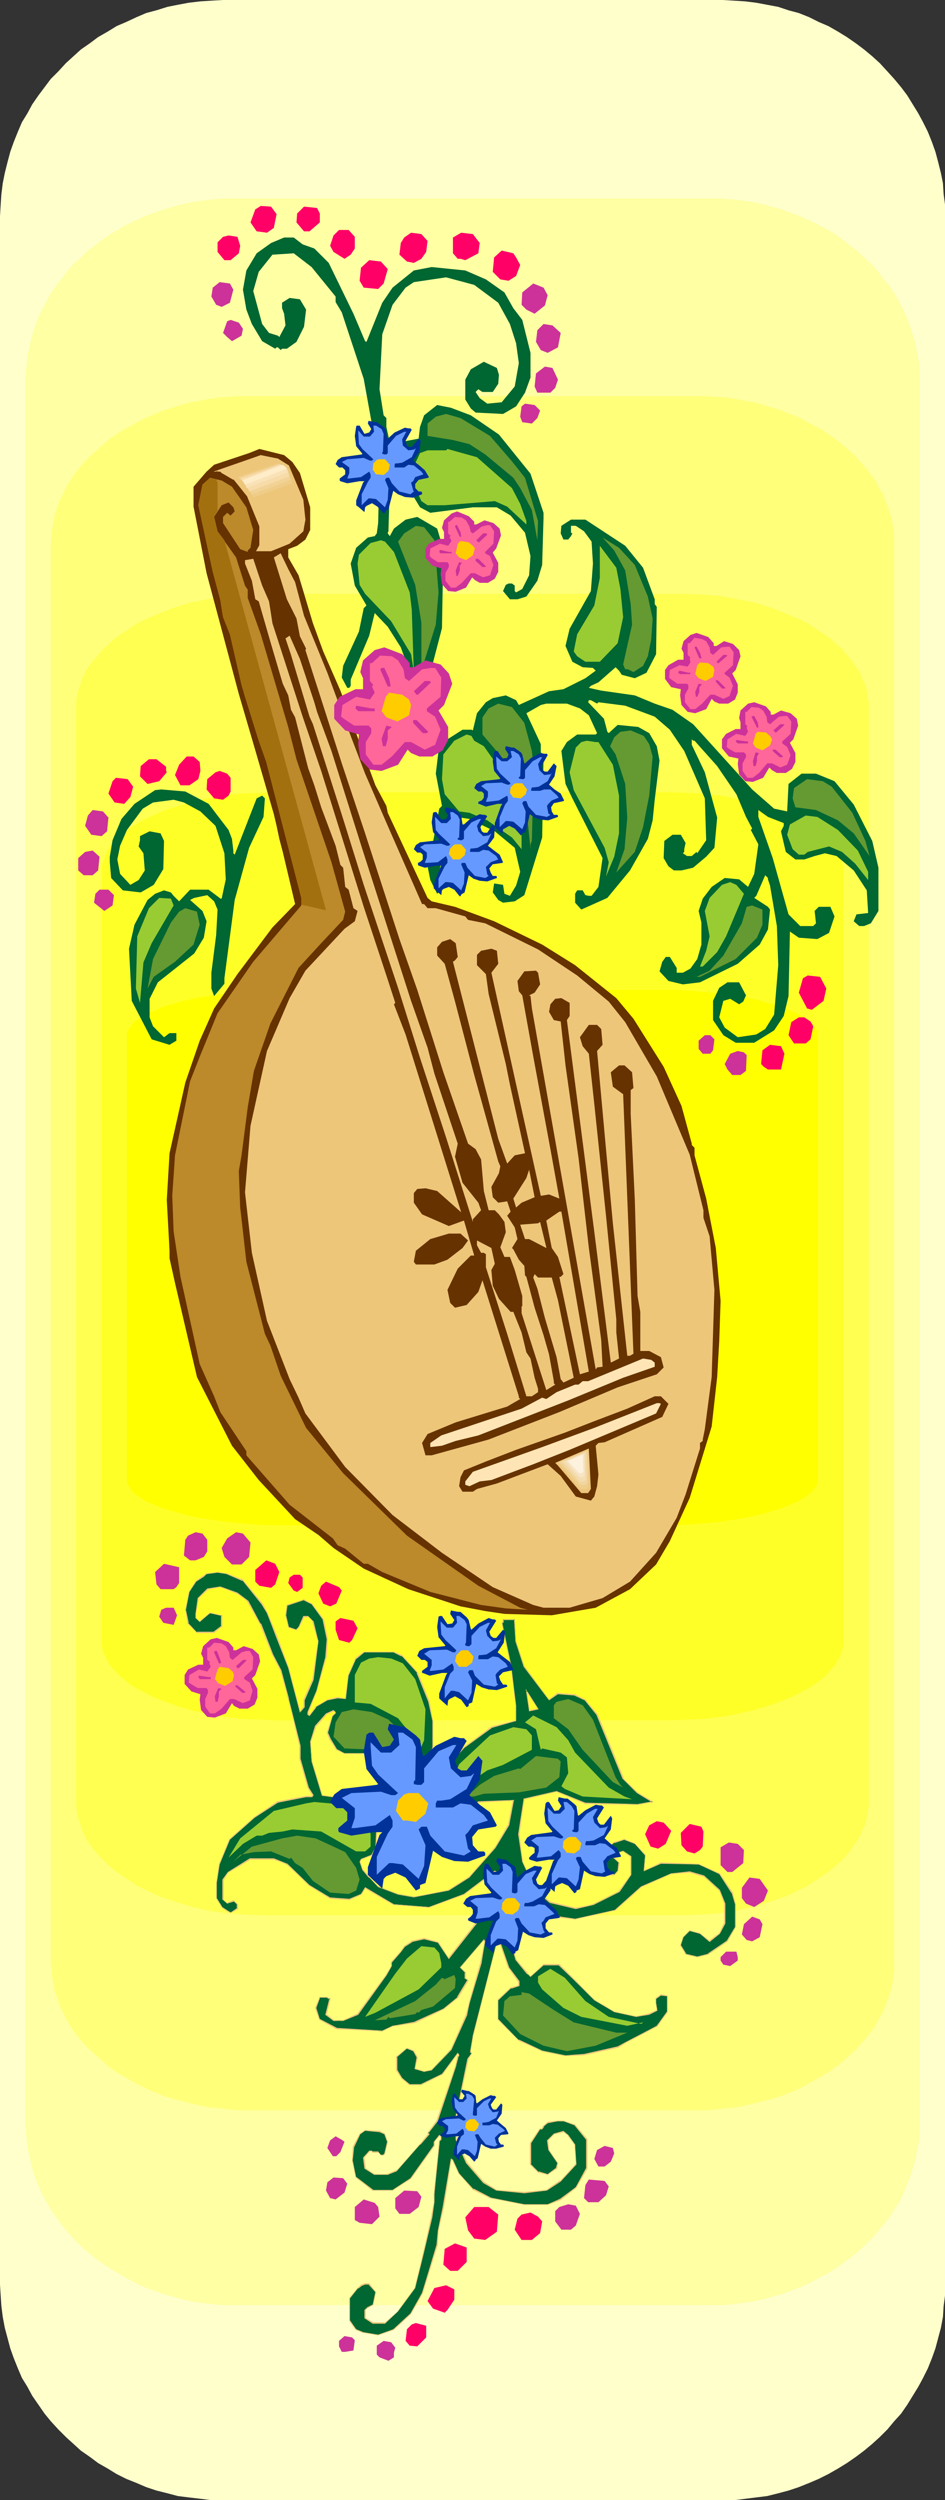<?xml version="1.0" encoding="UTF-8" standalone="no"?>
<svg
   version="1.0"
   width="58.889mm"
   height="155.711mm"
   id="svg189"
   sodipodi:docname="String Instrument 1.wmf"
   xmlns:inkscape="http://www.inkscape.org/namespaces/inkscape"
   xmlns:sodipodi="http://sodipodi.sourceforge.net/DTD/sodipodi-0.dtd"
   xmlns="http://www.w3.org/2000/svg"
   xmlns:svg="http://www.w3.org/2000/svg">
  <rect width="100%" height="100%" fill="#333333" stroke="none"/>
  <sodipodi:namedview
     id="namedview189"
     pagecolor="#ffffff"
     bordercolor="#000000"
     borderopacity="0.25"
     inkscape:showpageshadow="2"
     inkscape:pageopacity="0.0"
     inkscape:pagecheckerboard="0"
     inkscape:deskcolor="#d1d1d1"
     inkscape:document-units="mm" />
  <defs
     id="defs1">
    <pattern
       id="WMFhbasepattern"
       patternUnits="userSpaceOnUse"
       width="6"
       height="6"
       x="0"
       y="0" />
  </defs>
  <path
     style="fill:#ffffcc;fill-opacity:1;fill-rule:evenodd;stroke:none"
     d="M 52.532,0 H 170.204 v 0 l 2.748,0.162 2.586,0.162 2.586,0.323 2.586,0.485 2.586,0.485 2.425,0.808 2.425,0.646 2.425,0.97 2.263,1.131 2.263,0.97 2.263,1.293 2.101,1.293 2.101,1.454 1.94,1.454 1.94,1.616 1.778,1.616 1.778,1.939 1.616,1.778 1.616,1.939 1.455,1.939 1.293,2.101 1.293,2.101 1.131,2.101 1.131,2.262 0.97,2.424 0.808,2.262 0.647,2.424 0.647,2.585 0.485,2.424 0.162,2.585 0.323,2.424 v 2.747 486.874 2.585 l -0.323,2.424 -0.162,2.585 -0.485,2.585 -0.647,2.424 -0.647,2.424 -0.808,2.262 -0.97,2.424 -1.131,2.262 -1.131,2.101 -1.293,2.101 -1.293,2.101 -1.455,2.101 -1.616,1.778 -1.616,1.939 -1.778,1.778 -1.778,1.616 -1.94,1.616 -1.94,1.454 -2.101,1.454 -2.101,1.293 -2.263,1.293 -2.263,1.131 -2.263,0.97 -2.425,0.97 -2.425,0.808 -2.425,0.646 -2.586,0.646 -2.586,0.323 -2.586,0.323 -2.586,0.323 H 170.204 52.532 49.784 l -2.586,-0.323 -2.748,-0.323 -2.586,-0.323 -2.425,-0.646 -2.586,-0.646 -2.425,-0.808 -2.263,-0.97 -2.425,-0.97 -2.263,-1.131 -2.101,-1.293 -2.263,-1.293 -1.94,-1.454 -2.101,-1.454 -1.778,-1.616 -1.778,-1.616 -1.778,-1.778 -1.778,-1.939 -1.455,-1.778 L 9.052,566.054 7.597,563.953 6.465,561.852 5.172,559.752 4.203,557.489 3.233,555.065 2.425,552.803 1.778,550.379 1.131,547.955 0.647,545.37 0.323,542.785 0.162,540.361 0,537.775 V 50.901 L 0.162,48.154 0.323,45.73 0.647,43.145 1.131,40.721 1.778,38.136 2.425,35.712 3.233,33.449 4.203,31.025 5.172,28.763 6.465,26.663 7.597,24.562 9.052,22.461 10.506,20.522 l 1.455,-1.939 1.778,-1.778 1.778,-1.939 1.778,-1.616 1.778,-1.616 2.101,-1.454 1.94,-1.454 2.263,-1.293 2.101,-1.293 2.263,-0.97 2.425,-1.131 2.263,-0.97 2.425,-0.646 2.586,-0.808 2.425,-0.485 2.586,-0.485 2.748,-0.323 2.586,-0.162 z"
     id="path1" />
  <path
     style="fill:#ffffa3;fill-opacity:1;fill-rule:evenodd;stroke:none"
     d="m 55.603,46.7 h 111.53 2.425 l 2.586,0.162 2.425,0.323 2.425,0.323 2.425,0.485 2.263,0.646 2.425,0.646 2.101,0.808 2.263,0.808 2.101,0.97 2.101,0.97 2.101,1.131 1.94,1.131 1.778,1.293 1.778,1.454 1.778,1.293 1.616,1.616 1.616,1.454 1.455,1.616 1.293,1.778 1.455,1.616 1.131,1.778 1.131,1.939 0.97,1.939 0.808,1.778 0.808,2.101 0.647,2.101 0.647,1.939 0.323,2.101 0.485,2.262 0.162,2.101 v 2.101 410.441 2.101 l -0.162,2.262 -0.485,2.101 -0.323,2.101 -0.647,2.101 -0.647,1.939 -0.808,2.101 -0.808,1.939 -0.97,1.939 -1.131,1.778 -1.131,1.778 -1.455,1.778 -1.293,1.616 -1.455,1.616 -1.616,1.616 -1.616,1.454 -1.778,1.454 -1.778,1.293 -1.778,1.293 -1.94,1.131 -2.101,1.131 -2.101,1.131 -2.101,0.97 -2.263,0.808 -2.101,0.808 -2.425,0.646 -2.263,0.646 -2.425,0.485 -2.425,0.323 -2.425,0.323 -2.586,0.162 H 167.133 55.603 53.017 l -2.425,-0.162 -2.586,-0.323 -2.425,-0.323 -2.263,-0.485 -2.425,-0.646 -2.263,-0.646 -2.263,-0.808 -2.263,-0.808 -2.101,-0.97 -2.101,-1.131 -1.94,-1.131 -1.94,-1.131 -1.94,-1.293 -1.778,-1.293 -1.778,-1.454 -1.616,-1.454 -1.616,-1.616 -1.455,-1.616 -1.293,-1.616 -1.293,-1.778 -1.293,-1.778 -0.97,-1.778 -1.131,-1.939 L 9.052,514.506 8.243,512.405 7.597,510.466 7.112,508.366 6.627,506.265 6.304,504.164 6.142,501.902 5.981,499.801 V 89.36 l 0.162,-2.101 0.162,-2.101 0.323,-2.262 0.485,-2.101 0.485,-1.939 0.647,-2.101 0.808,-2.101 0.808,-1.778 1.131,-1.939 0.97,-1.939 1.293,-1.778 1.293,-1.616 1.293,-1.778 1.455,-1.616 1.616,-1.454 1.616,-1.616 1.778,-1.293 1.778,-1.454 1.94,-1.293 1.94,-1.131 1.94,-1.131 2.101,-0.97 2.101,-0.97 2.263,-0.808 2.263,-0.808 2.263,-0.646 2.425,-0.646 2.263,-0.485 2.425,-0.323 2.586,-0.323 2.425,-0.162 z"
     id="path2" />
  <path
     style="fill:#ffff7a;fill-opacity:1;fill-rule:evenodd;stroke:none"
     d="M 58.836,93.238 H 163.9 h 2.263 l 2.425,0.162 2.425,0.162 2.263,0.323 2.263,0.485 2.101,0.323 2.263,0.646 2.101,0.646 2.101,0.646 1.94,0.808 2.101,0.808 1.778,0.97 1.778,0.97 1.94,0.97 1.616,1.131 1.616,1.131 1.616,1.293 1.455,1.293 1.455,1.293 1.131,1.293 1.293,1.454 1.131,1.454 1.131,1.454 0.808,1.616 0.97,1.616 0.647,1.616 0.647,1.616 0.485,1.616 0.485,1.778 0.323,1.778 0.162,1.778 v 1.778 333.847 1.778 l -0.162,1.616 -0.323,1.778 -0.485,1.778 -0.485,1.616 -0.647,1.616 -0.647,1.616 -0.97,1.616 -0.808,1.616 -1.131,1.454 -1.131,1.454 -1.293,1.454 -1.131,1.293 -1.455,1.293 -1.455,1.293 -1.616,1.293 -1.616,1.131 -1.616,0.97 -1.94,1.131 -1.778,0.97 -1.778,0.97 -2.101,0.808 -1.94,0.808 -2.101,0.646 -4.364,1.131 -2.101,0.485 -2.263,0.485 -2.263,0.162 -2.425,0.323 -2.425,0.162 H 163.9 58.836 56.411 l -2.425,-0.162 -2.263,-0.323 -2.263,-0.162 -2.425,-0.485 -2.101,-0.485 -4.364,-1.131 -2.101,-0.646 -1.94,-0.808 -1.94,-0.808 -1.94,-0.97 -1.778,-0.97 -3.556,-2.101 -1.616,-1.131 -1.455,-1.293 -1.455,-1.293 -1.455,-1.293 -1.293,-1.293 -1.293,-1.454 -1.131,-1.454 -0.97,-1.454 -0.97,-1.616 -0.808,-1.616 -0.808,-1.616 -0.485,-1.616 -0.647,-1.616 -0.323,-1.778 -0.323,-1.778 -0.162,-1.616 -0.162,-1.778 V 128.142 l 0.162,-1.778 0.162,-1.778 0.323,-1.778 0.323,-1.778 1.131,-3.232 0.808,-1.616 0.808,-1.616 0.97,-1.616 0.97,-1.454 1.131,-1.454 1.293,-1.454 1.293,-1.293 1.455,-1.293 1.455,-1.293 1.455,-1.293 1.616,-1.131 1.778,-1.131 1.778,-0.97 1.778,-0.97 1.94,-0.97 1.94,-0.808 1.94,-0.808 2.101,-0.646 2.101,-0.646 2.263,-0.646 2.101,-0.323 2.425,-0.485 2.263,-0.323 2.263,-0.162 2.425,-0.162 z"
     id="path3" />
  <path
     style="fill:#ffff51;fill-opacity:1;fill-rule:evenodd;stroke:none"
     d="m 61.907,139.776 h 98.76 l 4.526,0.162 4.364,0.323 4.203,0.808 4.041,0.808 3.718,1.131 3.718,1.454 3.394,1.454 1.616,0.808 1.455,0.97 1.455,0.97 1.455,0.97 1.293,0.97 1.131,1.131 1.293,0.97 0.97,1.293 0.97,1.131 0.808,1.131 0.808,1.131 0.808,1.293 0.485,1.293 0.647,1.293 0.323,1.293 0.162,1.454 0.323,1.293 v 1.454 257.253 1.293 l -0.323,1.293 -0.162,1.454 -0.323,1.293 -0.647,1.293 -0.485,1.293 -0.808,1.293 -0.808,1.131 -0.808,1.293 -0.97,1.131 -0.97,1.131 -1.293,1.131 -1.131,0.97 -1.293,0.97 -1.455,0.97 -1.455,0.97 -1.455,0.97 -1.616,0.808 -3.394,1.616 -3.718,1.293 -3.718,1.131 -4.041,0.97 -4.203,0.646 -4.364,0.323 -4.526,0.162 H 61.907 l -4.526,-0.162 -4.203,-0.323 -4.364,-0.646 -4.041,-0.97 -3.718,-1.131 -3.718,-1.293 -3.394,-1.616 -1.616,-0.808 -1.455,-0.97 -1.455,-0.97 -1.455,-0.97 -1.293,-0.97 -1.131,-0.97 -1.131,-1.131 -1.131,-1.131 -0.97,-1.131 -0.97,-1.293 -0.808,-1.131 -0.647,-1.293 -0.647,-1.293 -0.323,-1.293 -0.485,-1.293 -0.323,-1.454 -0.162,-1.293 v -1.293 -257.253 -1.454 l 0.162,-1.293 0.323,-1.454 0.485,-1.293 0.323,-1.293 0.647,-1.293 0.647,-1.293 0.808,-1.131 0.97,-1.131 0.97,-1.131 1.131,-1.293 1.131,-0.97 1.131,-1.131 1.293,-0.97 1.455,-0.97 2.909,-1.939 1.616,-0.808 3.394,-1.454 3.718,-1.454 3.718,-1.131 4.041,-0.808 4.364,-0.808 4.203,-0.323 z"
     id="path4" />
  <path
     style="fill:#ffff28;fill-opacity:1;fill-rule:evenodd;stroke:none"
     d="m 64.978,186.476 h 92.456 l 4.203,0.162 4.041,0.162 4.041,0.485 3.718,0.646 3.556,0.808 3.394,0.97 3.233,0.97 2.909,1.293 2.748,1.293 2.263,1.454 2.101,1.616 0.97,0.808 0.808,0.808 0.808,0.808 0.647,0.97 0.485,0.808 0.485,0.97 0.323,0.97 0.323,0.808 0.162,0.97 v 0.97 180.82 0.97 l -0.162,0.97 -0.323,0.97 -0.323,0.97 -0.485,0.808 -0.485,0.97 -0.647,0.808 -0.808,0.808 -0.808,0.97 -0.97,0.808 -0.97,0.808 -1.131,0.808 -2.263,1.293 -2.748,1.454 -2.909,1.131 -3.233,1.131 -3.394,0.97 -3.556,0.808 -3.718,0.646 -4.041,0.485 -4.041,0.162 -4.203,0.162 H 64.978 l -4.041,-0.162 -4.203,-0.162 -3.879,-0.485 -3.718,-0.646 -3.718,-0.808 -3.394,-0.97 -3.071,-1.131 -2.909,-1.131 -2.748,-1.454 -2.425,-1.293 -0.97,-0.808 -0.97,-0.808 -0.97,-0.808 -0.808,-0.97 -0.808,-0.808 -0.647,-0.808 -0.485,-0.97 -0.808,-1.778 -0.323,-0.97 -0.162,-0.97 v -0.97 -180.82 -0.97 l 0.162,-0.97 0.323,-0.808 0.808,-1.939 0.485,-0.808 0.647,-0.97 0.808,-0.808 0.808,-0.808 0.97,-0.808 0.97,-0.808 0.97,-0.808 2.425,-1.454 2.748,-1.293 2.909,-1.293 3.071,-0.97 3.394,-0.97 3.718,-0.808 3.718,-0.646 3.879,-0.485 4.203,-0.162 z"
     id="path5" />
  <path
     style="fill:#ffff00;fill-opacity:1;fill-rule:evenodd;stroke:none"
     d="m 68.211,233.014 h 86.153 3.879 l 3.718,0.162 3.718,0.323 3.556,0.323 3.394,0.485 3.071,0.485 2.909,0.646 2.748,0.808 2.425,0.646 2.263,0.97 1.94,0.808 1.616,0.97 0.647,0.485 0.647,0.485 0.485,0.485 0.485,0.646 0.323,0.485 0.323,0.485 v 0.646 l 0.162,0.485 v 104.388 l -0.162,0.485 V 349.36 l -0.323,0.485 -0.323,0.485 -0.485,0.646 -0.485,0.485 -0.647,0.485 -0.647,0.485 -1.616,0.97 -1.94,0.808 -2.263,0.97 -2.425,0.646 -2.748,0.808 -2.909,0.646 -3.071,0.485 -3.394,0.485 -3.556,0.323 -3.718,0.323 -3.718,0.162 h -3.879 -86.153 -3.879 l -3.879,-0.162 -3.556,-0.323 -3.556,-0.323 -3.394,-0.485 -3.071,-0.485 -3.071,-0.646 -2.748,-0.808 -2.425,-0.646 -2.263,-0.97 -1.94,-0.808 -1.616,-0.97 -0.647,-0.485 -0.647,-0.485 -0.485,-0.485 -0.323,-0.646 -0.323,-0.485 L 30.064,349.36 29.903,348.714 V 348.229 243.841 243.356 l 0.162,-0.646 0.323,-0.485 0.323,-0.485 0.323,-0.646 0.485,-0.485 0.647,-0.485 0.647,-0.485 1.616,-0.97 1.94,-0.808 2.263,-0.97 2.425,-0.646 2.748,-0.808 3.071,-0.646 3.071,-0.485 3.394,-0.485 3.556,-0.323 3.556,-0.323 3.879,-0.162 z"
     id="path6" />
  <path
     style="fill:#ff0066;fill-opacity:1;fill-rule:evenodd;stroke:none"
     d="m 65.14,50.416 -0.647,3.232 -1.616,1.131 -2.425,-0.323 -1.455,-2.101 1.131,-3.07 1.293,-0.808 2.425,0.162 z"
     id="path7" />
  <path
     style="fill:#ff0066;fill-opacity:1;fill-rule:evenodd;stroke:none"
     d="m 75.323,50.255 v 2.101 l -2.425,2.101 h -1.293 l -1.778,-2.101 0.162,-2.101 1.616,-1.616 3.071,0.323 z"
     id="path8" />
  <path
     style="fill:#ff0066;fill-opacity:1;fill-rule:evenodd;stroke:none"
     d="m 83.566,55.749 v 2.747 l -0.97,1.454 -1.455,0.97 -2.586,-1.616 -0.808,-1.454 0.808,-2.424 1.293,-1.293 h 2.263 z"
     id="path9" />
  <path
     style="fill:#ff0066;fill-opacity:1;fill-rule:evenodd;stroke:none"
     d="m 100.7,56.718 -0.323,2.585 -1.131,1.616 -1.778,0.97 -1.616,-0.323 -1.778,-1.616 0.323,-2.747 0.808,-1.293 1.616,-1.131 2.425,0.323 z"
     id="path10" />
  <path
     style="fill:#ff0066;fill-opacity:1;fill-rule:evenodd;stroke:none"
     d="m 112.984,57.203 -0.323,2.424 -3.071,1.616 -1.131,-0.323 h -0.647 l -1.131,-1.293 v -3.717 l 1.94,-1.131 2.748,0.323 z"
     id="path11" />
  <path
     style="fill:#ff0066;fill-opacity:1;fill-rule:evenodd;stroke:none"
     d="m 56.573,57.85 -0.323,1.778 -1.94,1.616 H 52.855 L 51.239,59.304 v -2.262 l 1.293,-1.293 1.293,-0.323 2.101,0.323 z"
     id="path12" />
  <path
     style="fill:#006632;fill-opacity:1;fill-rule:evenodd;stroke:none"
     d="m 71.282,57.526 2.748,0.97 3.394,3.393 5.819,11.958 2.748,6.464 0.323,0.162 3.718,-9.211 2.425,-3.555 5.011,-4.04 4.203,-0.808 7.92,0.808 4.849,2.101 4.364,3.07 2.101,3.717 2.101,2.747 1.94,7.756 v 5.817 l -1.293,3.555 -2.101,3.232 -3.071,1.778 -6.465,-0.323 -1.131,-0.97 -1.293,-2.101 v -4.686 l 1.293,-2.424 3.071,-1.778 3.071,1.454 0.485,1.616 -0.162,2.101 -1.293,1.939 h -2.425 l -0.97,-0.646 -0.647,0.646 0.97,1.454 1.778,1.293 3.394,-0.323 3.071,-3.717 0.97,-5.494 -0.647,-4.686 -1.455,-4.525 -2.748,-5.009 -5.657,-4.201 -6.627,-1.778 -7.597,1.131 -1.94,1.293 -3.071,4.04 -2.425,6.948 -0.647,12.927 0.97,6.14 0.647,0.646 v 2.101 l 1.131,5.171 3.071,-1.778 3.394,-0.646 0.323,-2.747 0.97,-2.747 3.071,-2.424 3.233,0.646 4.687,1.778 6.627,4.525 7.435,9.211 3.071,9.211 v 1.293 l -0.323,10.988 -1.131,3.717 -2.586,3.717 -2.101,0.646 h -1.778 l -1.616,-1.939 0.647,-1.454 0.647,-0.323 h 0.808 l 0.647,0.485 v 1.293 l 0.323,0.323 1.455,-0.808 1.616,-3.232 0.323,-4.525 -1.293,-5.494 -3.394,-4.04 -3.233,-1.939 h -5.657 l -10.021,1.293 -2.425,-1.293 -2.748,-4.525 v -6.14 l 0.647,-0.97 v -0.646 l -0.323,-0.162 -1.778,1.131 -2.909,5.656 -0.323,11.311 -0.162,0.323 v 0.162 l 0.485,0.646 0.97,-1.778 2.748,-2.101 2.748,-0.646 4.687,2.747 1.455,4.848 -0.323,18.583 -3.071,11.796 -3.071,6.787 -3.071,4.201 -2.425,1.293 -1.131,-0.646 -0.647,-0.808 -0.323,-0.646 v -0.97 l 0.97,-0.485 2.425,1.131 2.425,-4.686 -0.323,-8.403 -1.455,-4.04 -3.071,-4.848 -3.071,-3.232 -1.293,5.333 -4.364,10.342 v 1.454 l -0.323,0.485 h -0.485 l -1.293,-2.424 0.323,-2.747 3.718,-8.08 1.131,-5.494 0.647,-0.646 -2.748,-4.686 -0.97,-5.171 1.293,-3.717 2.748,-2.424 1.616,-0.323 0.485,-0.646 0.323,-2.424 0.323,-13.412 -3.718,-20.522 -5.172,-15.674 -1.455,-2.424 v -1.293 l -5.657,-6.948 -4.203,-3.232 -5.011,0.323 -3.233,4.04 -1.293,4.525 2.101,7.756 1.616,2.101 2.101,0.646 0.323,0.323 1.455,-2.747 -0.323,-2.747 -0.485,-1.293 v -1.293 l 1.778,-1.131 2.425,0.323 1.455,2.424 -0.485,4.04 -1.778,3.555 -2.263,1.616 h -1.131 l -0.323,0.323 -0.647,-0.646 h -0.323 l -0.323,0.323 -3.071,-1.778 -2.425,-4.04 -1.293,-3.393 -0.808,-4.686 0.808,-4.525 2.425,-4.04 3.394,-2.424 3.071,-1.293 h 2.263 z"
     id="path13" />
  <path
     style="fill:#ff0066;fill-opacity:1;fill-rule:evenodd;stroke:none"
     d="m 121.551,60.597 0.97,1.778 -0.97,2.585 -1.778,1.131 -1.94,-0.323 -1.778,-1.778 0.323,-3.393 1.778,-1.616 2.748,0.646 z"
     id="path14" />
  <path
     style="fill:#ff0066;fill-opacity:1;fill-rule:evenodd;stroke:none"
     d="m 91.325,63.344 -0.97,3.393 -1.293,1.293 -3.394,-0.323 -0.97,-1.616 0.323,-3.07 1.94,-1.778 2.748,0.323 z"
     id="path15" />
  <path
     style="fill:#cc3299;fill-opacity:1;fill-rule:evenodd;stroke:none"
     d="m 54.957,68.191 -0.808,3.07 -1.94,0.97 -1.293,-0.485 -1.131,-1.939 0.323,-2.101 1.616,-1.293 2.425,0.323 z"
     id="path16" />
  <path
     style="fill:#cc3299;fill-opacity:1;fill-rule:evenodd;stroke:none"
     d="m 128.986,69.484 -0.647,2.424 -2.425,1.939 -1.94,-0.97 -1.131,-1.131 0.162,-2.909 2.586,-2.101 2.425,0.97 z"
     id="path17" />
  <path
     style="fill:#cc3299;fill-opacity:1;fill-rule:evenodd;stroke:none"
     d="m 57.22,77.402 -0.323,1.616 -2.263,1.293 -1.131,-0.97 -0.97,-0.97 0.97,-2.747 0.808,-0.323 1.94,0.646 z"
     id="path18" />
  <path
     style="fill:#cc3299;fill-opacity:1;fill-rule:evenodd;stroke:none"
     d="m 132.057,78.372 -0.647,3.393 -2.425,1.293 -1.616,-0.646 -1.131,-1.939 0.323,-2.747 1.455,-1.454 2.101,0.323 z"
     id="path19" />
  <path
     style="fill:#cc3299;fill-opacity:1;fill-rule:evenodd;stroke:none"
     d="m 131.411,89.36 -0.647,1.939 -1.131,1.131 h -3.071 l -0.647,-1.454 0.323,-3.07 2.101,-1.616 1.778,0.323 z"
     id="path20" />
  <path
     style="fill:#cc3299;fill-opacity:1;fill-rule:evenodd;stroke:none"
     d="m 127.208,96.631 -0.647,1.778 -1.293,1.293 -2.263,-0.323 -0.485,-1.293 0.323,-2.424 0.808,-0.646 2.263,0.323 z"
     id="path21" />
  <path
     style="fill:#659932;fill-opacity:1;fill-rule:evenodd;stroke:none"
     d="m 115.409,102.61 5.172,5.979 3.071,3.878 3.071,10.18 -0.162,4.525 -1.293,-7.11 -2.748,-5.171 -1.616,-2.424 -6.627,-5.494 -3.718,-2.424 -1.94,-0.485 -1.94,-0.485 -5.981,-0.97 v -2.909 l 1.94,-1.616 2.425,-0.646 3.394,0.97 z"
     id="path22" />
  <path
     style="fill:#663200;fill-opacity:1;fill-rule:evenodd;stroke:none"
     d="m 68.857,108.751 1.778,2.585 2.425,8.08 v 5.332 l -1.131,2.262 -1.94,1.454 -2.101,0.808 v 1.939 l 2.425,4.201 3.394,11.311 2.425,6.625 4.041,9.211 8.243,22.3 2.586,4.848 0.323,1.616 9.375,20.037 0.97,0.808 5.496,1.293 9.213,3.393 11.315,5.494 7.759,4.848 9.698,7.756 4.041,4.848 7.112,11.311 4.203,9.211 2.425,8.888 v 0.323 l 0.647,0.646 v 1.778 l 2.748,10.18 2.263,11.635 1.131,12.443 -0.323,9.534 -0.485,8.403 -1.293,11.635 -5.172,16.805 -4.687,10.18 -3.233,5.494 -6.142,5.817 -8.082,4.363 -10.345,1.778 -11.153,-0.323 -4.364,-0.646 -5.981,-1.131 -12.284,-4.04 -10.506,-4.848 -7.112,-4.848 -3.556,-3.07 -5.496,-3.717 -8.567,-9.211 -6.304,-8.08 -8.243,-16.159 -5.172,-22.138 -1.293,-5.817 v -1.778 l -0.647,-11.958 0.647,-10.988 3.718,-16.644 3.394,-9.857 3.394,-7.595 5.496,-8.08 8.243,-10.988 5.334,-5.494 -2.909,-12.281 -0.808,-3.07 -0.647,-3.07 -0.647,-2.747 -4.364,-15.028 -3.879,-13.25 -7.597,-28.44 -3.071,-15.674 v -4.686 l 3.071,-3.555 1.778,-1.616 8.243,-2.747 2.425,-0.97 5.819,1.454 z"
     id="path23" />
  <path
     style="fill:#99cc32;fill-opacity:1;fill-rule:evenodd;stroke:none"
     d="m 120.581,114.891 1.94,3.717 1.455,4.04 v 0.808 l -4.526,-4.201 -2.909,-1.293 -11.8,0.97 h -4.041 l -1.455,-0.97 -1.778,-3.878 0.323,-5.009 1.131,-2.424 1.778,-0.646 h 4.364 l 0.323,-0.323 6.95,1.939 z"
     id="path24" />
  <path
     style="fill:#edc67a;fill-opacity:1;fill-rule:evenodd;stroke:none"
     d="m 67.888,109.72 3.394,8.08 0.647,4.525 -0.647,2.747 -3.071,2.747 -4.364,1.778 h -3.394 l 0.647,-1.131 v -4.686 l -2.748,-7.11 -3.394,-3.878 -2.748,-1.454 -0.323,-0.323 H 50.916 l 10.506,-3.878 4.041,0.97 z"
     id="path25" />
  <path
     style="fill:#edc67a;fill-opacity:1;fill-rule:evenodd;stroke:none"
     d="m 67.888,109.882 v -0.162 l 3.233,8.08 v 0 l 0.647,4.525 -0.647,2.747 0.162,-0.162 -3.071,2.909 v -0.162 l -4.364,1.778 v 0 h -3.394 l 0.162,0.162 0.647,-1.131 v -4.686 l -2.748,-7.11 -3.394,-4.04 -2.748,-1.454 v 0 l -0.323,-0.323 H 50.916 l 0.162,0.162 10.506,-3.717 H 61.422 l 4.041,0.97 H 65.301 l 2.586,1.616 0.162,-0.323 -2.586,-1.616 -4.041,-0.808 -11.153,3.878 h 1.616 v 0 l 0.323,0.323 2.748,1.616 v -0.162 l 3.233,4.04 2.909,7.11 v -0.162 4.686 -0.162 l -0.808,1.454 h 3.556 l 4.364,-1.778 3.233,-2.909 0.485,-2.747 -0.485,-4.686 -3.394,-8.08 z"
     id="path26" />
  <path
     style="fill:#bc892b;fill-opacity:1;fill-rule:evenodd;stroke:none"
     d="m 54.633,114.568 3.394,4.848 1.616,5.332 -0.647,4.201 -0.647,0.646 v 0.323 l -1.778,-0.646 -4.041,-6.14 v -1.454 l 0.97,-0.97 0.808,0.646 0.97,-0.97 -0.323,-0.97 -1.131,-1.131 -1.616,0.646 -1.778,2.747 0.808,3.393 4.364,6.14 2.101,6.625 0.647,0.97 v 1.939 l 3.071,8.564 6.465,21.815 1.94,7.595 8.243,24.239 3.233,11.635 -0.485,1.939 -5.172,5.494 -5.334,5.817 -6.627,13.089 -3.879,11.15 -1.455,8.564 -1.455,11.311 -0.647,3.717 0.323,8.564 0.323,2.747 1.131,10.019 4.364,16.967 1.293,2.747 2.425,7.11 5.981,12.281 8.728,10.665 15.032,14.705 16.81,11.796 9.86,5.171 1.778,0.485 -5.172,-0.323 -5.819,-0.808 -11.961,-3.07 -11.315,-4.686 -3.394,-1.939 h -0.97 l -4.364,-3.555 -1.778,-0.808 -1.131,-1.616 -10.183,-7.918 -10.183,-11.635 v -0.97 l -6.142,-9.211 -1.455,-3.717 -3.394,-7.595 -4.526,-20.522 -1.616,-10.665 -0.323,-8.403 0.647,-9.534 3.556,-17.452 2.425,-6.14 4.041,-9.857 8.405,-12.119 11.315,-13.25 v -1.778 l -8.243,-31.995 -1.778,-5.009 -3.233,-10.342 -0.808,-2.747 -2.748,-11.958 -1.616,-4.04 -0.647,-4.04 -1.778,-6.625 -3.394,-15.674 0.97,-4.848 1.778,-1.616 2.748,0.646 z"
     id="path27" />
  <path
     style="fill:#006632;fill-opacity:1;fill-rule:evenodd;stroke:none"
     d="m 147.251,128.465 4.203,5.171 2.748,7.433 v 1.131 l 0.485,0.646 -0.162,11.15 -2.263,4.363 -2.748,1.293 -3.071,-0.808 -0.647,-0.97 -0.808,-0.808 -4.041,3.555 -1.778,0.808 -0.485,0.485 2.909,0.646 7.92,1.131 4.687,1.939 4.203,1.454 4.849,3.393 13.901,15.351 5.172,4.525 3.071,0.646 0.323,-6.464 3.071,-2.424 h 3.394 l 4.364,1.778 4.526,5.494 4.364,8.564 1.455,6.302 v 10.18 l -1.778,2.909 -1.616,0.646 h -1.131 l -1.293,-1.131 0.647,-1.616 2.748,-0.323 -0.323,-5.333 -3.071,-4.686 -4.041,-3.393 -2.748,-0.646 -2.425,0.646 -2.425,0.808 h -2.101 l -2.263,-1.778 -1.131,-4.848 0.647,-1.293 v -0.646 l -3.718,-1.454 -2.263,-1.616 v 1.616 l 3.394,9.695 3.718,13.25 2.748,2.747 h 3.071 l 0.647,-0.646 -0.323,-2.909 0.97,-0.97 h 2.748 l 0.97,2.262 -1.293,3.878 -2.748,1.454 -4.364,-0.323 -2.101,-1.454 -0.323,15.19 -1.131,4.686 -2.263,3.393 -4.687,2.909 h -4.364 l -2.909,-1.778 -2.425,-3.555 v -4.525 l 1.455,-3.07 1.94,-1.293 h 2.748 l 1.616,3.07 -0.647,1.454 -0.97,0.646 -2.101,-1.293 -1.616,0.485 -0.97,3.878 1.293,2.424 3.071,2.262 4.364,-0.646 2.101,-1.293 2.101,-3.393 0.97,-11.635 -0.323,-9.211 -1.616,-9.534 -0.485,-1.454 v -0.323 l -0.647,-0.646 -2.101,4.848 -0.485,0.485 3.233,2.101 0.485,0.646 -0.485,4.686 -1.94,3.555 -5.172,4.525 -8.89,4.363 -4.041,0.485 -3.394,-0.808 -2.101,-2.262 0.647,-2.262 0.485,-0.646 0.323,-0.485 h 0.97 l 1.616,2.585 v 1.131 h 1.455 l 1.778,-0.97 1.616,-2.262 0.97,-3.393 v -5.171 l -0.647,-2.747 0.97,-2.909 2.101,-2.747 3.071,-2.101 3.394,0.323 2.101,1.778 1.455,-3.07 0.97,-6.948 -1.778,-3.393 0.323,-0.323 -1.455,-2.747 -2.263,-5.333 -4.526,-6.625 -5.334,-5.979 h -0.323 l -0.323,-0.323 v 1.293 l 3.071,6.464 2.909,10.665 -0.647,7.11 -1.94,2.101 -3.071,2.585 -2.748,0.646 h -1.778 l -1.293,-0.97 -1.131,-1.939 0.162,-4.04 1.94,-1.454 h 1.94 l 1.131,1.939 -0.323,1.454 v 0.646 l -0.323,0.323 0.97,0.646 h 1.131 l 1.131,-0.97 0.162,0.323 2.101,-3.07 -0.323,-9.857 -4.849,-11.15 -3.394,-5.009 -3.556,-3.07 -6.95,-2.585 -6.304,-0.808 -0.323,0.323 -1.455,-0.808 h -0.485 l -0.162,0.485 3.718,3.878 0.808,3.07 0.323,0.323 2.101,-1.939 4.849,0.485 2.586,1.454 1.778,3.07 0.647,3.393 -1.131,9.211 -0.485,4.848 -1.131,4.363 -4.203,7.433 -5.334,6.464 -6.142,2.747 -1.455,-1.616 v -2.101 l 0.485,-0.808 h 1.293 l 0.647,1.131 0.808,0.162 h 0.647 l 1.616,-2.101 0.97,-6.787 -7.112,-14.058 -1.616,-3.393 -0.97,-7.756 1.293,-2.101 2.425,-1.778 h 4.364 l 0.323,-0.323 -1.94,-4.201 -2.101,-1.616 -3.071,-1.131 h -4.849 l -1.293,0.323 -3.394,1.939 3.394,7.272 v 1.939 l 0.647,0.646 -0.323,19.391 -4.203,13.574 -2.263,1.454 -2.748,0.323 -1.131,-0.646 -1.293,-1.778 0.323,-2.101 2.101,0.323 0.323,2.101 1.293,0.485 1.455,-2.424 0.97,-3.232 -1.293,-5.656 -4.687,-3.878 -5.981,-2.909 -3.233,-0.485 -0.323,-0.646 -1.293,1.454 -2.263,12.281 -0.162,4.686 -0.323,0.323 -1.616,-3.232 -0.647,-3.232 0.647,-2.262 2.101,-11.311 0.647,-0.646 -1.455,-7.595 0.647,-5.333 2.101,-2.747 3.556,-2.262 h 2.101 l 0.323,0.162 0.97,-4.04 2.101,-2.585 1.616,-0.97 3.071,-0.646 2.425,1.131 0.647,1.131 7.112,-3.232 3.394,-0.485 5.172,-2.585 2.425,-1.778 -0.647,-0.646 -2.425,-0.162 -2.425,-1.293 -1.616,-3.717 0.97,-4.04 5.011,-8.888 0.485,-6.464 -0.323,-5.171 -1.778,-2.424 -1.94,-1.293 h -1.131 v 1.616 l 0.323,0.162 -0.323,0.646 -0.647,0.808 h -1.131 l -0.647,-1.454 0.162,-1.778 2.263,-1.454 h 3.394 z"
     id="path28" />
  <path
     style="fill:#659932;fill-opacity:1;fill-rule:evenodd;stroke:none"
     d="m 102.316,127.172 0.97,12.281 -0.647,7.595 -3.394,10.827 v -11.311 l -1.455,-8.888 -4.041,-10.18 1.455,-1.939 2.263,-1.454 0.485,-0.323 1.94,0.323 z"
     id="path29" />
  <path
     style="fill:#659932;fill-opacity:1;fill-rule:evenodd;stroke:none"
     d="m 149.514,132.989 3.071,7.433 1.131,5.171 -0.323,4.848 -0.808,4.04 -1.131,2.262 -2.263,1.454 -1.293,-0.646 h -0.647 l -0.485,-1.131 0.97,-4.363 1.131,-5.009 -0.323,-4.848 -1.293,-7.918 -2.586,-4.686 -2.748,-3.07 3.879,2.424 z"
     id="path30" />
  <path
     style="fill:#99cc32;fill-opacity:1;fill-rule:evenodd;stroke:none"
     d="m 92.78,129.919 3.718,9.534 0.485,4.04 0.485,14.705 -0.647,-4.201 -4.687,-7.756 -6.142,-6.464 -1.293,-2.101 -0.485,-5.009 0.323,-2.101 2.748,-2.747 2.425,-0.646 0.97,0.323 z"
     id="path31" />
  <path
     style="fill:#99cc32;fill-opacity:1;fill-rule:evenodd;stroke:none"
     d="m 146.12,138.645 0.647,6.625 -1.293,6.14 -4.203,4.363 h -3.394 l -1.94,-1.293 -0.808,-1.131 0.808,-4.04 4.041,-6.787 1.293,-6.464 v -7.595 l 3.879,5.171 z"
     id="path32" />
  <path
     style="fill:#edc67a;fill-opacity:1;fill-rule:evenodd;stroke:none"
     d="m 69.504,137.029 2.101,7.918 5.496,13.412 5.496,14.866 3.394,8.888 5.334,12.281 8.082,18.421 h 0.485 l 0.808,0.97 h 1.94 l 6.95,1.939 0.647,0.808 4.041,0.808 12.446,6.14 9.213,6.14 7.435,6.14 3.879,4.848 7.435,12.766 7.759,18.421 3.233,13.089 v 1.778 l 1.455,4.363 1.131,12.604 -0.647,20.522 -1.616,12.281 -0.485,2.424 v 0.323 l -0.647,0.485 v 1.293 l -3.394,10.827 -2.101,5.494 -4.849,8.241 -6.142,6.787 -6.465,3.878 -7.759,2.262 h -6.142 l -2.425,-0.646 -9.537,-4.201 -11.961,-8.08 -11.638,-8.888 -11.153,-11.311 -4.203,-5.656 -5.172,-6.948 -1.616,-3.717 -2.101,-4.363 -5.334,-13.735 -3.556,-15.998 -1.616,-14.22 1.293,-15.674 3.879,-17.613 5.334,-12.443 3.718,-6.464 9.213,-9.857 2.425,-1.778 0.647,-2.424 -0.97,-0.646 -1.131,-4.363 -0.808,-0.646 -0.485,-4.525 -0.647,-0.646 -1.131,-4.525 -3.394,-9.049 -1.616,-5.171 -1.455,-4.04 -3.071,-11.958 -0.97,-1.778 -0.647,-3.393 -1.293,-2.747 -2.909,-9.857 -2.748,-9.534 -0.808,-0.485 -0.808,-4.363 -1.616,-4.04 v -0.808 l 1.94,-0.323 2.101,6.302 1.616,3.717 0.808,5.171 7.112,21.976 4.364,12.766 10.021,31.995 5.334,16.159 2.101,6.464 -0.323,0.323 2.748,7.11 13.093,41.852 -5.657,-5.009 -2.748,-0.646 -1.94,0.162 -0.808,0.97 v 2.262 l 1.94,2.747 6.304,2.747 3.556,-1.293 2.425,8.241 h -0.808 l -3.071,3.07 -2.425,5.009 0.647,3.07 1.131,1.131 2.748,-0.646 2.748,-3.07 0.97,-2.747 8.567,27.309 v 0.323 l 0.323,0.323 -3.071,1.778 -12.123,3.717 -6.627,2.747 -1.293,2.101 0.808,2.909 h 1.455 l 13.416,-3.717 16.649,-6.464 13.739,-5.817 9.213,-3.07 1.616,-1.616 -0.647,-2.424 -2.748,-1.454 h -2.101 v -9.211 l -0.647,-3.717 -0.647,-22.623 -0.97,-20.199 v -5.656 l 0.647,-0.485 -0.323,-3.717 -1.778,-1.616 h -1.293 l -1.94,1.616 0.485,3.393 2.425,1.778 2.425,61.081 -0.808,0.485 h -0.647 l -3.394,-31.187 -1.616,-17.452 -2.101,-23.108 1.293,-1.454 -0.323,-3.717 -0.97,-0.97 h -1.94 l -2.101,2.909 0.647,2.101 1.455,1.778 1.293,11.958 2.748,26.178 2.425,24.4 v 3.07 l 0.647,6.14 -1.94,0.97 -3.879,-30.702 -6.465,-49.932 0.647,-0.97 v -3.07 l -1.94,-1.131 -1.455,0.162 -1.131,1.293 -0.323,1.778 1.131,1.939 1.616,0.323 1.131,10.342 3.071,21.815 2.425,21.168 2.909,21.653 0.323,6.302 -1.293,0.162 -0.323,0.485 -6.142,-34.742 -8.89,-50.255 -0.323,-2.909 -0.323,-0.162 1.293,-0.646 1.293,-1.939 -0.485,-2.747 -0.485,-0.485 -2.748,0.162 -1.616,2.262 0.323,2.424 0.808,0.97 2.586,14.382 4.041,21.815 2.101,11.635 -2.425,-0.97 -1.94,0.323 -11.638,-52.517 1.616,-2.101 -0.323,-3.07 -1.293,-0.485 -2.425,0.485 -0.97,0.97 v 2.424 l 2.101,2.101 0.647,4.686 4.041,16.482 0.97,4.848 3.556,16.159 -2.425,0.485 -1.778,1.939 -2.101,-5.817 -10.668,-41.691 0.485,-0.323 0.647,-0.808 -0.485,-3.232 -1.293,-0.97 -1.94,0.646 -1.131,1.293 v 1.939 l 1.778,1.939 2.425,8.888 4.526,17.29 5.657,20.36 0.485,1.131 -0.323,1.616 -1.778,3.232 0.323,2.424 1.293,1.293 2.101,-0.323 0.808,2.424 -0.808,0.97 1.778,2.747 0.647,2.747 -1.293,2.101 0.323,0.323 1.293,2.424 1.293,1.454 0.162,2.262 0.323,0.323 1.94,7.272 2.101,6.464 1.293,4.525 1.131,6.302 v 0.485 l 0.323,0.323 -2.101,1.293 -5.819,-18.098 v -1.616 h 0.162 v -2.424 l -1.778,-6.14 -1.131,-3.07 h -1.293 l -0.97,-2.262 1.293,-3.555 -0.323,-2.424 -1.293,-1.778 -0.97,-0.97 h -1.455 l -1.131,-4.525 -0.647,-7.433 -1.293,-2.424 -1.778,-1.293 -5.819,-16.805 -6.142,-19.391 -4.203,-11.958 -8.082,-24.885 -5.496,-16.482 -8.567,-26.663 0.162,-0.323 -1.455,-2.909 -0.808,-4.201 -2.263,-4.525 -3.071,-9.857 1.616,-0.97 1.778,3.717 z"
     id="path33" />
  <path
     style="fill:#cc3299;fill-opacity:1;fill-rule:evenodd;stroke:none"
     d="m 96.497,156.097 v 0.97 h 0.97 l 2.748,-1.616 3.556,0.97 1.94,2.101 0.808,2.424 -1.94,5.009 -1.293,1.293 2.263,3.878 v 3.07 l -1.293,2.424 -2.425,1.454 h -3.071 l -1.94,-0.808 -0.808,-0.808 -2.263,3.555 -3.879,1.454 -2.748,-0.323 -2.263,-2.424 -0.485,-3.555 0.162,-2.262 -3.233,-0.97 -2.586,-2.747 v -3.232 l 1.293,-1.939 3.718,-1.778 h 1.778 v -2.585 l -0.647,-1.454 0.647,-2.747 2.748,-2.424 2.263,-0.646 4.203,1.616 z"
     id="path34" />
  <path
     style="fill:#cc3299;fill-opacity:1;fill-rule:evenodd;stroke:none"
     d="m 111.691,122.809 v 0.646 h 0.485 l 1.94,-0.97 2.101,0.646 1.455,1.293 0.323,1.616 -1.131,3.07 -0.808,0.97 1.293,2.424 v 2.101 l -0.808,1.616 -1.616,0.97 h -1.94 l -1.131,-0.646 -0.647,-0.646 -1.455,2.424 -2.425,0.97 -1.778,-0.162 -1.455,-1.616 -0.323,-2.424 0.162,-1.293 -2.101,-0.646 -1.616,-1.778 v -2.262 l 0.808,-1.131 2.425,-1.131 h 1.131 v -1.616 l -0.485,-0.97 0.485,-1.778 1.778,-1.616 1.293,-0.485 2.748,1.131 z"
     id="path35" />
  <path
     style="fill:#cc3299;fill-opacity:1;fill-rule:evenodd;stroke:none"
     d="m 168.103,151.411 v 0.646 h 0.647 l 1.778,-1.131 2.101,0.646 1.455,1.454 0.323,1.454 -1.131,3.232 -0.808,0.808 1.293,2.585 v 1.939 l -0.647,1.616 -1.616,0.97 h -2.101 l -1.131,-0.485 -0.647,-0.646 -1.293,2.424 -2.586,0.97 -1.778,-0.323 -1.455,-1.616 -0.323,-2.262 0.162,-1.454 -2.263,-0.485 -1.455,-1.939 v -2.101 l 0.808,-1.131 2.263,-1.293 h 1.293 v -1.616 l -0.485,-0.97 0.485,-1.778 1.616,-1.454 1.455,-0.485 2.748,0.97 z"
     id="path36" />
  <path
     style="fill:#cc3299;fill-opacity:1;fill-rule:evenodd;stroke:none"
     d="m 181.518,167.57 v 0.646 h 0.647 l 1.778,-0.97 2.263,0.646 1.455,1.293 0.323,1.616 -1.131,3.232 -0.808,0.808 1.293,2.424 v 2.101 l -0.808,1.616 -1.455,0.97 h -2.101 l -1.131,-0.646 -0.647,-0.646 -1.455,2.424 -2.425,0.97 -1.778,-0.162 -1.455,-1.616 -0.323,-2.424 0.162,-1.293 -2.263,-0.485 -1.616,-1.939 v -2.101 l 0.97,-1.293 2.263,-1.131 h 1.131 v -1.616 l -0.323,-0.97 0.323,-1.778 1.778,-1.616 1.455,-0.323 2.748,0.97 z"
     id="path37" />
  <path
     style="fill:#cc3299;fill-opacity:1;fill-rule:evenodd;stroke:none"
     d="m 54.957,387.819 v 0.646 h 0.647 l 1.778,-0.97 2.101,0.646 1.455,1.293 0.323,1.616 -1.131,3.232 -0.808,0.808 1.293,2.424 v 2.101 l -0.647,1.616 -1.616,0.97 H 56.411 l -1.293,-0.646 -0.485,-0.646 -1.455,2.424 -2.586,0.97 -1.778,-0.162 -1.455,-1.616 -0.323,-2.424 0.162,-1.293 -2.101,-0.646 -1.616,-1.778 v -2.101 l 0.808,-1.293 2.425,-1.131 h 1.131 v -1.616 l -0.485,-0.97 0.485,-1.778 1.778,-1.616 1.455,-0.323 2.748,0.97 z"
     id="path38" />
  <path
     style="fill:#ff6699;fill-opacity:1;fill-rule:evenodd;stroke:none"
     d="m 93.75,155.451 1.293,2.101 0.323,2.101 0.97,0.646 3.071,-2.747 2.101,-0.323 h 0.97 l 1.455,2.262 -0.162,4.525 -3.233,2.747 v 0.646 l 1.94,1.293 1.293,3.07 -1.293,3.555 -2.425,1.131 -3.233,-1.778 h -1.455 l -3.071,3.393 -2.425,1.939 h -1.94 l -1.778,-2.424 V 174.68 l 1.293,-2.101 v -1.131 l -0.647,-0.646 h -3.394 l -2.425,-1.616 -0.647,-0.485 0.323,-2.747 3.233,-1.939 3.233,0.646 1.131,-1.616 -0.647,-1.454 0.323,-0.323 -0.808,-0.97 v -4.201 h 0.485 l 1.94,-1.778 2.748,0.162 z"
     id="path39" />
  <path
     style="fill:#ff6699;fill-opacity:1;fill-rule:evenodd;stroke:none"
     d="m 109.752,122.486 0.808,1.454 0.323,1.293 0.485,0.323 2.101,-1.616 1.293,-0.323 h 0.647 l 0.97,1.454 -0.162,2.909 -1.94,1.939 v 0.323 l 1.131,0.646 0.808,2.101 -0.808,2.424 -1.616,0.485 -1.94,-0.97 h -0.97 l -2.101,2.262 -1.455,1.131 h -1.131 l -1.293,-1.616 v -1.778 l 0.808,-1.454 v -0.646 l -0.323,-0.485 h -2.263 l -1.455,-0.97 -0.485,-0.485 0.162,-1.778 2.263,-1.131 1.94,0.485 0.808,-1.131 -0.485,-0.97 0.323,-0.162 -0.647,-0.646 v -2.747 h 0.323 l 1.293,-1.131 1.616,0.162 z"
     id="path40" />
  <path
     style="fill:#ff6699;fill-opacity:1;fill-rule:evenodd;stroke:none"
     d="m 166.325,150.926 0.808,1.454 0.162,1.293 0.647,0.485 1.94,-1.778 1.455,-0.162 h 0.485 l 0.97,1.293 -0.162,3.07 -1.94,1.778 v 0.323 l 1.131,0.808 0.808,1.939 -0.808,2.424 -1.455,0.646 -2.101,-0.97 h -0.97 l -1.94,2.101 -1.616,1.293 h -1.131 l -1.293,-1.616 v -1.778 l 0.808,-1.454 v -0.808 l -0.323,-0.323 h -2.263 l -1.616,-1.131 -0.323,-0.323 0.162,-1.778 2.263,-1.131 1.94,0.323 0.647,-0.97 -0.162,-0.97 0.162,-0.162 -0.647,-0.646 v -2.747 h 0.485 l 1.131,-1.293 1.778,0.323 z"
     id="path41" />
  <path
     style="fill:#ff6699;fill-opacity:1;fill-rule:evenodd;stroke:none"
     d="m 179.74,167.247 0.808,1.454 0.162,1.293 0.647,0.485 2.101,-1.778 1.293,-0.162 h 0.647 l 0.97,1.293 -0.162,2.909 -1.94,1.778 v 0.485 l 1.131,0.808 0.808,1.939 -0.808,2.262 -1.616,0.646 -1.94,-0.97 h -1.131 l -1.94,2.262 -1.455,1.131 h -1.293 l -1.131,-1.616 v -1.778 l 0.808,-1.454 v -0.646 l -0.485,-0.485 h -2.101 l -1.616,-0.97 -0.323,-0.323 0.162,-1.778 2.101,-1.293 2.101,0.485 0.647,-0.97 -0.323,-0.97 0.162,-0.323 -0.485,-0.485 v -2.909 h 0.323 l 1.131,-1.131 1.778,0.162 z"
     id="path42" />
  <path
     style="fill:#ff6699;fill-opacity:1;fill-rule:evenodd;stroke:none"
     d="m 53.179,387.495 0.808,1.454 0.162,1.293 0.647,0.485 2.101,-1.778 1.131,-0.323 h 0.808 l 0.808,1.454 -0.162,2.909 -1.94,1.778 v 0.485 l 1.293,0.808 0.647,1.939 -0.647,2.262 -1.616,0.646 -2.101,-0.97 h -0.97 l -1.94,2.262 -1.616,1.131 h -1.131 l -1.131,-1.616 v -1.778 l 0.647,-1.454 v -0.646 l -0.323,-0.485 h -2.101 l -1.616,-0.97 -0.485,-0.323 0.162,-1.778 2.263,-1.293 1.94,0.485 0.808,-1.131 -0.323,-0.808 0.162,-0.323 -0.647,-0.485 v -2.909 h 0.485 l 1.131,-1.131 1.778,0.162 z"
     id="path43" />
  <path
     style="fill:#cc3299;fill-opacity:1;fill-rule:evenodd;stroke:none"
     d="m 91.648,159.652 0.323,1.616 v 0.323 h -0.647 l -1.778,-4.04 0.323,-0.323 h 0.647 z"
     id="path44" />
  <path
     style="fill:#cc3299;fill-opacity:1;fill-rule:evenodd;stroke:none"
     d="m 108.458,125.233 0.162,0.97 v 0.162 h -0.323 l -1.131,-2.424 0.162,-0.323 h 0.323 z"
     id="path45" />
  <path
     style="fill:#cc3299;fill-opacity:1;fill-rule:evenodd;stroke:none"
     d="m 164.87,153.673 0.323,1.131 v 0.162 h -0.485 l -1.131,-2.585 0.162,-0.162 h 0.323 z"
     id="path46" />
  <path
     style="fill:#cc3299;fill-opacity:1;fill-rule:evenodd;stroke:none"
     d="m 178.447,169.994 0.162,0.97 v 0.323 h -0.323 l -1.293,-2.585 0.323,-0.162 h 0.323 z"
     id="path47" />
  <path
     style="fill:#cc3299;fill-opacity:1;fill-rule:evenodd;stroke:none"
     d="m 51.724,390.243 0.323,0.97 v 0.323 h -0.485 l -1.131,-2.585 0.162,-0.323 h 0.485 z"
     id="path48" />
  <path
     style="fill:#cc3299;fill-opacity:1;fill-rule:evenodd;stroke:none"
     d="m 101.508,160.622 -3.071,2.909 h -0.323 l -0.647,-0.808 2.586,-2.424 h 1.131 z"
     id="path49" />
  <path
     style="fill:#cc3299;fill-opacity:1;fill-rule:evenodd;stroke:none"
     d="m 114.762,125.879 -1.94,1.778 h -0.162 l -0.485,-0.485 1.616,-1.616 h 0.808 z"
     id="path50" />
  <path
     style="fill:#cc3299;fill-opacity:1;fill-rule:evenodd;stroke:none"
     d="m 171.335,154.32 -2.101,1.778 h -0.162 l -0.323,-0.323 1.616,-1.616 h 0.647 z"
     id="path51" />
  <path
     style="fill:#cc3299;fill-opacity:1;fill-rule:evenodd;stroke:none"
     d="m 184.751,170.64 -1.94,1.778 h -0.162 l -0.485,-0.485 1.616,-1.454 h 0.808 z"
     id="path52" />
  <path
     style="fill:#cc3299;fill-opacity:1;fill-rule:evenodd;stroke:none"
     d="m 58.028,390.889 -1.778,1.778 h -0.323 l -0.323,-0.485 1.616,-1.454 h 0.808 z"
     id="path53" />
  <path
     style="fill:#ffcc00;fill-opacity:1;fill-rule:evenodd;stroke:none"
     d="m 96.336,164.661 0.485,1.293 -0.485,2.424 -2.748,1.454 -2.586,-0.97 -1.131,-1.454 0.97,-3.393 0.808,-0.97 3.071,0.485 z"
     id="path54" />
  <path
     style="fill:#ffcc00;fill-opacity:1;fill-rule:evenodd;stroke:none"
     d="m 111.368,128.465 0.485,0.646 -0.485,1.616 -1.616,1.131 -1.616,-0.646 -0.808,-0.97 0.485,-2.262 0.647,-0.646 1.94,0.323 z"
     id="path55" />
  <path
     style="fill:#ffcc00;fill-opacity:1;fill-rule:evenodd;stroke:none"
     d="m 167.941,156.905 0.323,0.808 -0.323,1.616 -1.778,0.97 -1.616,-0.646 -0.808,-0.97 0.485,-2.101 0.647,-0.646 1.94,0.162 z"
     id="path56" />
  <path
     style="fill:#ffcc00;fill-opacity:1;fill-rule:evenodd;stroke:none"
     d="m 181.357,173.226 0.485,0.808 -0.485,1.454 -1.778,1.131 -1.616,-0.646 -0.647,-0.97 0.647,-2.262 0.485,-0.485 1.94,0.162 z"
     id="path57" />
  <path
     style="fill:#ffcc00;fill-opacity:1;fill-rule:evenodd;stroke:none"
     d="m 54.795,393.474 0.323,0.808 -0.323,1.454 -1.778,1.131 -1.616,-0.646 -0.808,-0.97 0.647,-2.262 0.485,-0.646 2.101,0.323 z"
     id="path58" />
  <path
     style="fill:#cc3299;fill-opacity:1;fill-rule:evenodd;stroke:none"
     d="m 88.254,166.762 v 0.646 h -3.879 l -0.647,-0.646 0.162,-0.646 3.556,0.646 z"
     id="path59" />
  <path
     style="fill:#cc3299;fill-opacity:1;fill-rule:evenodd;stroke:none"
     d="m 106.357,129.919 v 0.323 h -2.586 l -0.323,-0.323 0.162,-0.485 2.101,0.485 z"
     id="path60" />
  <path
     style="fill:#cc3299;fill-opacity:1;fill-rule:evenodd;stroke:none"
     d="m 162.607,158.359 v 0.323 h -2.425 l -0.485,-0.323 0.323,-0.485 2.101,0.485 z"
     id="path61" />
  <path
     style="fill:#cc3299;fill-opacity:1;fill-rule:evenodd;stroke:none"
     d="m 176.184,174.518 v 0.485 h -2.425 l -0.485,-0.485 0.162,-0.323 2.263,0.323 z"
     id="path62" />
  <path
     style="fill:#cc3299;fill-opacity:1;fill-rule:evenodd;stroke:none"
     d="m 49.623,394.767 v 0.485 H 47.036 l -0.323,-0.485 0.162,-0.323 2.101,0.323 z"
     id="path63" />
  <path
     style="fill:#edc67a;fill-opacity:1;fill-rule:evenodd;stroke:none"
     d="m 74.03,165.308 0.647,2.262 3.394,9.211 7.274,23.108 11.476,35.712 3.879,10.988 1.616,6.14 5.496,16.482 -0.647,3.07 1.778,6.14 3.718,4.686 0.647,1.778 -1.616,1.778 -0.323,0.323 v 0.646 l -6.304,-19.876 -6.142,-18.745 -5.172,-16.482 -2.263,-6.787 -5.819,-17.452 -4.849,-15.513 -7.112,-22.3 -0.808,-1.778 -4.364,-14.543 -1.293,-3.878 0.97,-0.646 2.425,5.494 z"
     id="path64" />
  <path
     style="fill:#cc3299;fill-opacity:1;fill-rule:evenodd;stroke:none"
     d="m 100.862,172.256 -0.323,0.323 h -0.97 l -2.263,-2.424 v -0.646 h 0.808 z"
     id="path65" />
  <path
     style="fill:#cc3299;fill-opacity:1;fill-rule:evenodd;stroke:none"
     d="m 114.439,133.313 -0.162,0.162 h -0.647 l -1.616,-1.454 v -0.485 h 0.647 z"
     id="path66" />
  <path
     style="fill:#cc3299;fill-opacity:1;fill-rule:evenodd;stroke:none"
     d="m 170.85,161.914 -0.162,0.162 h -0.647 l -1.455,-1.616 v -0.323 h 0.485 z"
     id="path67" />
  <path
     style="fill:#cc3299;fill-opacity:1;fill-rule:evenodd;stroke:none"
     d="m 184.428,178.073 -0.162,0.162 h -0.647 l -1.616,-1.454 v -0.323 h 0.647 z"
     id="path68" />
  <path
     style="fill:#cc3299;fill-opacity:1;fill-rule:evenodd;stroke:none"
     d="M 57.866,398.322 57.543,398.484 h -0.485 l -1.616,-1.454 v -0.323 h 0.485 z"
     id="path69" />
  <path
     style="fill:#cc3299;fill-opacity:1;fill-rule:evenodd;stroke:none"
     d="m 91.325,171.933 v 1.939 l -0.485,1.778 H 90.193 l -0.323,-1.778 1.131,-3.07 1.293,0.323 z"
     id="path70" />
  <path
     style="fill:#cc3299;fill-opacity:1;fill-rule:evenodd;stroke:none"
     d="m 108.297,133.151 v 1.131 l -0.485,1.293 h -0.323 l -0.162,-1.293 0.808,-1.939 0.647,0.162 z"
     id="path71" />
  <path
     style="fill:#cc3299;fill-opacity:1;fill-rule:evenodd;stroke:none"
     d="m 164.708,161.753 v 1.131 l -0.485,1.131 H 163.9 l -0.162,-1.131 0.808,-1.939 0.808,0.162 z"
     id="path72" />
  <path
     style="fill:#cc3299;fill-opacity:1;fill-rule:evenodd;stroke:none"
     d="m 178.286,178.073 v 1.131 l -0.323,1.131 h -0.485 l -0.162,-1.131 0.647,-2.101 0.808,0.162 z"
     id="path73" />
  <path
     style="fill:#cc3299;fill-opacity:1;fill-rule:evenodd;stroke:none"
     d="m 51.562,398.161 v 1.131 l -0.323,1.293 h -0.485 l -0.162,-1.293 0.808,-1.939 0.808,0.162 z"
     id="path74" />
  <path
     style="fill:#659932;fill-opacity:1;fill-rule:evenodd;stroke:none"
     d="m 123.491,170.155 1.778,6.625 0.647,6.302 -0.323,2.101 -0.323,12.766 -0.323,0.808 v 1.131 l -0.97,-9.534 -3.879,-9.857 -6.465,-7.595 v -4.04 l 1.455,-2.101 2.263,-1.131 3.233,0.808 z"
     id="path75" />
  <path
     style="fill:#659932;fill-opacity:1;fill-rule:evenodd;stroke:none"
     d="m 152.909,175.165 0.808,2.909 -0.808,9.211 -1.455,7.433 -1.94,5.817 -4.364,4.848 1.94,-5.494 0.647,-7.433 -0.485,-7.918 -2.263,-6.948 -1.293,-1.939 0.97,-2.101 1.455,-1.293 2.425,-0.323 3.071,1.293 z"
     id="path76" />
  <path
     style="fill:#99cc32;fill-opacity:1;fill-rule:evenodd;stroke:none"
     d="m 111.691,174.357 2.263,1.293 5.496,7.756 1.778,3.878 1.616,7.433 v 5.171 l -2.263,-2.747 -5.819,-4.04 -4.203,-1.778 -2.425,-0.323 -3.394,-4.04 -0.647,-3.555 0.323,-5.817 2.586,-3.232 2.909,-1.454 1.131,0.323 z"
     id="path77" />
  <path
     style="fill:#99cc32;fill-opacity:1;fill-rule:evenodd;stroke:none"
     d="m 140.948,174.68 3.394,5.333 1.455,7.272 v 8.888 l -1.131,5.494 -1.94,4.686 0.647,-3.393 -0.97,-3.393 -7.274,-13.574 -0.97,-4.201 1.455,-5.817 1.293,-1.293 1.293,-0.323 2.101,0.323 z"
     id="path78" />
  <path
     style="fill:#ff0066;fill-opacity:1;fill-rule:evenodd;stroke:none"
     d="m 47.036,179.366 0.162,2.101 -0.485,1.939 -2.101,1.454 h -2.101 l -1.293,-2.424 0.97,-2.424 1.778,-1.939 h 1.616 z"
     id="path79" />
  <path
     style="fill:#ff0066;fill-opacity:1;fill-rule:evenodd;stroke:none"
     d="m 39.116,180.497 v 0.97 l 0.162,0.323 -1.778,2.101 -2.748,0.646 -1.778,-1.778 0.162,-2.424 1.94,-1.616 h 1.778 z"
     id="path80" />
  <path
     style="fill:#ff0066;fill-opacity:1;fill-rule:evenodd;stroke:none"
     d="m 54.31,183.083 v 3.232 l -0.485,0.97 -1.293,0.97 -2.101,-0.323 -1.778,-2.101 0.162,-2.424 1.94,-1.616 0.97,-0.323 1.778,0.646 z"
     id="path81" />
  <path
     style="fill:#ff0066;fill-opacity:1;fill-rule:evenodd;stroke:none"
     d="m 31.358,185.183 -0.647,2.424 -1.455,1.616 -2.263,-0.323 -1.455,-2.101 0.97,-2.909 0.808,-0.808 2.748,0.323 z"
     id="path82" />
  <path
     style="fill:#659932;fill-opacity:1;fill-rule:evenodd;stroke:none"
     d="m 195.904,185.183 4.849,6.14 3.071,6.625 0.97,3.555 -3.718,-5.332 -3.718,-3.07 -5.172,-2.424 -4.849,-0.646 -0.647,-2.101 0.323,-2.424 3.071,-2.101 3.718,0.485 z"
     id="path83" />
  <path
     style="fill:#006632;fill-opacity:1;fill-rule:evenodd;stroke:none"
     d="m 49.138,189.223 4.687,6.14 0.808,2.101 0.323,2.747 v 0.646 l 0.323,0.323 5.172,-13.25 1.293,-0.646 0.647,0.646 -0.323,4.363 -3.394,7.272 -3.394,12.281 -2.425,18.421 v 1.293 l -2.425,2.909 -0.647,-1.778 v -3.717 l 1.131,-8.888 0.323,-5.979 -0.808,-1.939 -1.616,-1.454 -3.071,0.646 -0.97,0.485 2.909,2.585 0.97,2.424 -0.647,3.878 -2.263,3.717 -8.567,6.787 -1.94,3.878 v 4.363 l 0.808,2.101 2.586,2.585 1.293,-0.97 h 1.616 v 1.778 l -1.616,0.97 -4.203,-1.293 -4.687,-9.049 -0.647,-12.281 1.293,-5.656 3.071,-5.817 1.778,-1.454 2.101,-0.808 1.616,0.485 0.647,0.808 1.293,1.293 2.586,-2.747 h 4.364 l 2.586,1.939 0.162,0.162 h 0.323 l 0.97,-4.525 -0.323,-6.14 -2.101,-6.464 -3.556,-3.393 -3.879,-2.101 -2.425,-0.646 -4.849,0.646 -2.425,1.454 -3.718,5.009 -1.616,3.717 -0.647,3.232 0.647,3.393 2.425,2.585 1.94,-1.131 1.455,-2.262 -0.323,-4.04 -1.131,-1.616 0.323,-1.454 v -0.97 l 2.263,-1.131 2.586,0.485 0.808,1.778 -0.162,6.625 -2.263,3.717 -3.071,1.778 -4.203,-0.485 -2.748,-2.909 -0.323,-3.717 v -1.293 l 0.647,-3.878 2.101,-5.009 3.071,-3.555 4.849,-3.232 1.455,-0.162 5.657,0.485 z"
     id="path84" />
  <path
     style="fill:#cc3299;fill-opacity:1;fill-rule:evenodd;stroke:none"
     d="m 25.539,192.455 -0.323,3.232 -1.293,1.131 -2.425,-0.323 -1.455,-2.101 0.647,-2.424 1.131,-1.293 2.425,0.323 z"
     id="path85" />
  <path
     style="fill:#99cc32;fill-opacity:1;fill-rule:evenodd;stroke:none"
     d="m 197.359,195.364 4.687,4.848 2.425,5.009 v 1.939 l -3.071,-3.878 -3.071,-2.747 -3.071,-1.293 -5.011,1.293 -0.808,0.646 h -1.293 l -1.455,-1.293 -1.293,-3.393 0.647,-2.424 3.718,-2.101 2.748,0.323 z"
     id="path86" />
  <path
     style="fill:#cc3299;fill-opacity:1;fill-rule:evenodd;stroke:none"
     d="m 23.114,204.898 -1.293,1.131 h -2.101 l -1.293,-1.131 v -2.909 l 1.616,-1.454 1.778,-0.323 1.616,1.454 z"
     id="path87" />
  <path
     style="fill:#99cc32;fill-opacity:1;fill-rule:evenodd;stroke:none"
     d="m 175.215,210.392 -4.203,10.019 -2.101,3.717 -3.394,3.393 h -0.647 l 1.455,-3.717 0.808,-3.393 -1.131,-5.979 1.131,-3.07 2.909,-3.07 1.94,-0.646 1.455,0.646 z"
     id="path88" />
  <path
     style="fill:#cc3299;fill-opacity:1;fill-rule:evenodd;stroke:none"
     d="m 26.832,210.715 -0.323,2.424 -1.94,1.293 -2.425,-1.939 0.323,-2.101 0.97,-0.97 h 2.101 z"
     id="path89" />
  <path
     style="fill:#99cc32;fill-opacity:1;fill-rule:evenodd;stroke:none"
     d="m 40.894,213.139 -5.172,8.888 -1.94,4.525 -0.808,9.534 -0.97,-3.393 0.323,-12.281 2.748,-6.625 2.425,-2.424 2.748,0.162 z"
     id="path90" />
  <path
     style="fill:#659932;fill-opacity:1;fill-rule:evenodd;stroke:none"
     d="m 179.579,217.663 -1.293,3.07 -5.011,5.009 -8.405,4.201 h -0.808 l 3.071,-1.454 3.233,-3.555 4.364,-7.595 1.131,-3.878 1.293,-0.323 2.425,0.97 z"
     id="path91" />
  <path
     style="fill:#659932;fill-opacity:1;fill-rule:evenodd;stroke:none"
     d="m 47.036,217.663 -1.455,4.686 -4.364,4.04 -5.011,3.555 -1.455,2.747 1.293,-6.948 4.203,-8.564 1.94,-2.585 1.455,-0.808 2.748,0.808 z"
     id="path92" />
  <path
     style="fill:#ff0066;fill-opacity:1;fill-rule:evenodd;stroke:none"
     d="m 194.611,232.691 -0.647,2.909 -2.748,2.101 -1.131,-0.323 -1.94,-3.717 0.97,-3.393 1.131,-0.646 2.909,0.323 z"
     id="path93" />
  <path
     style="fill:#ff0066;fill-opacity:1;fill-rule:evenodd;stroke:none"
     d="m 190.893,240.448 0.647,1.131 -0.647,3.07 -1.131,0.97 h -2.748 l -1.293,-1.939 0.647,-3.07 1.778,-1.131 h 1.293 z"
     id="path94" />
  <path
     style="fill:#cc3299;fill-opacity:1;fill-rule:evenodd;stroke:none"
     d="m 168.264,244.649 -0.323,2.585 -0.647,0.808 h -1.778 l -0.97,-1.131 v -1.939 l 1.455,-1.293 h 1.293 z"
     id="path95" />
  <path
     style="fill:#ff0066;fill-opacity:1;fill-rule:evenodd;stroke:none"
     d="m 184.751,248.042 -0.808,3.717 h -3.071 l -0.97,-0.646 -0.647,-0.646 0.323,-3.232 1.778,-1.293 2.586,0.323 z"
     id="path96" />
  <path
     style="fill:#cc3299;fill-opacity:1;fill-rule:evenodd;stroke:none"
     d="m 175.861,248.366 -0.162,3.717 -1.293,0.97 h -1.94 l -1.131,-1.293 -0.647,-1.293 1.293,-2.424 1.778,-0.646 1.455,0.323 z"
     id="path97" />
  <path
     style="fill:#edc67a;fill-opacity:1;fill-rule:evenodd;stroke:none"
     d="m 122.844,283.108 -1.293,1.131 -0.647,-2.101 3.071,-4.848 0.647,-1.939 1.293,6.464 z"
     id="path98" />
  <path
     style="fill:#edc67a;fill-opacity:1;fill-rule:evenodd;stroke:none"
     d="m 138.685,322.859 -2.101,0.646 -4.849,-22.946 h 0.323 l 0.647,-0.646 -1.293,-4.04 -1.455,-2.101 -1.293,-6.464 3.071,-2.101 h 0.485 z"
     id="path99" />
  <path
     style="fill:#edc67a;fill-opacity:1;fill-rule:evenodd;stroke:none"
     d="m 128.663,293.773 -4.041,-2.101 h -0.97 l -1.131,-3.393 4.203,-0.323 0.485,-0.323 1.455,5.979 z"
     id="path100" />
  <path
     style="fill:#663200;fill-opacity:1;fill-rule:evenodd;stroke:none"
     d="m 110.236,291.995 -1.293,1.778 -3.556,2.747 -3.071,1.131 h -4.364 l -0.485,-0.646 0.485,-2.585 3.394,-2.747 4.364,-1.293 h 2.748 z"
     id="path101" />
  <path
     style="fill:#edc67a;fill-opacity:1;fill-rule:evenodd;stroke:none"
     d="m 116.54,297.489 -0.808,1.454 0.323,3.717 1.455,3.07 2.748,3.07 h 0.647 l 1.94,4.848 1.131,4.686 0.97,1.454 0.97,4.525 0.808,2.585 v 0.808 l -1.455,0.97 h -1.293 l -4.526,-14.705 -5.011,-15.674 v -3.07 l -0.485,-0.323 h -0.647 l -0.97,-1.778 v -1.131 l 3.394,1.778 z"
     id="path102" />
  <path
     style="fill:#edc67a;fill-opacity:1;fill-rule:evenodd;stroke:none"
     d="m 129.956,300.721 1.455,5.333 3.718,18.26 -2.425,1.131 -0.647,-0.808 -0.97,-5.171 -2.748,-9.211 -1.778,-6.948 -0.97,-2.585 0.323,-0.808 0.808,0.808 z"
     id="path103" />
  <path
     style="fill:#ffe5b5;fill-opacity:1;fill-rule:evenodd;stroke:none"
     d="m 154.202,320.758 v 0.97 l -7.435,2.585 -12.931,5.333 -21.174,8.241 -5.334,1.293 -3.233,1.131 -2.748,0.323 v -0.97 l 2.586,-1.778 12.123,-4.04 6.789,-2.262 4.849,-2.585 0.97,0.323 2.425,-1.616 4.364,-1.778 h 0.808 l 0.97,-0.808 h 1.293 l 12.931,-5.333 1.94,0.323 z"
     id="path104" />
  <path
     style="fill:#663200;fill-opacity:1;fill-rule:evenodd;stroke:none"
     d="m 157.435,330.454 -1.455,3.07 -13.578,5.979 -1.455,0.162 -0.647,0.646 0.647,6.787 -0.323,2.747 -0.647,2.424 -0.808,0.97 -3.556,-0.97 -3.556,-4.848 -3.071,-2.747 -11.961,4.525 -4.687,1.293 -0.97,0.646 h -2.425 l -0.808,-1.293 0.323,-2.101 0.808,-1.616 5.172,-2.101 7.112,-2.747 11.476,-4.04 6.627,-2.585 8.082,-3.07 6.465,-2.909 h 1.455 z"
     id="path105" />
  <path
     style="fill:#ffe5b5;fill-opacity:1;fill-rule:evenodd;stroke:none"
     d="m 155.657,330.454 -1.131,2.262 -20.366,8.564 -8.567,3.393 -9.86,3.717 -2.748,0.323 -2.425,1.131 -0.97,-0.323 v -0.808 l 1.778,-2.262 9.537,-3.393 6.789,-2.424 12.284,-4.525 14.709,-5.817 h 0.647 z"
     id="path106" />
  <path
     style="fill:#edc67a;fill-opacity:1;fill-rule:evenodd;stroke:none"
     d="m 138.523,351.461 h -1.616 l -5.496,-6.464 -0.647,-0.646 7.92,-3.393 0.485,9.534 z"
     id="path107" />
  <path
     style="fill:#efce8c;fill-opacity:1;fill-rule:evenodd;stroke:none"
     d="m 138.2,350.491 h -1.455 l -4.849,-5.656 -0.485,-0.646 7.112,-2.909 0.162,4.201 v 4.201 z"
     id="path108" />
  <path
     style="fill:#f2d6a0;fill-opacity:1;fill-rule:evenodd;stroke:none"
     d="m 137.876,349.522 h -1.131 l -2.101,-2.424 -2.263,-2.424 -0.485,-0.485 6.304,-2.585 0.162,7.272 z"
     id="path109" />
  <path
     style="fill:#f4ddb2;fill-opacity:1;fill-rule:evenodd;stroke:none"
     d="m 137.715,348.714 h -1.131 l -3.556,-4.201 -0.323,-0.162 -0.162,-0.323 5.334,-2.101 v 3.07 l 0.162,3.07 -0.323,0.646 z"
     id="path110" />
  <path
     style="fill:#f7e5c6;fill-opacity:1;fill-rule:evenodd;stroke:none"
     d="m 137.392,347.744 h -0.808 l -1.616,-1.778 -1.455,-1.778 -0.323,-0.162 4.364,-1.939 0.162,5.171 z"
     id="path111" />
  <path
     style="fill:#fcf2dd;fill-opacity:1;fill-rule:evenodd;stroke:none"
     d="m 137.068,346.775 h -0.647 l -2.425,-2.585 -0.162,-0.323 3.394,-1.454 0.162,4.04 z"
     id="path112" />
  <path
     style="fill:#cc3299;fill-opacity:1;fill-rule:evenodd;stroke:none"
     d="m 48.814,362.449 v 2.747 l -0.808,1.293 -1.94,0.808 h -1.293 l -1.455,-1.131 0.323,-3.717 0.647,-0.97 1.778,-0.808 1.616,0.323 z"
     id="path113" />
  <path
     style="fill:#cc3299;fill-opacity:1;fill-rule:evenodd;stroke:none"
     d="m 58.998,363.095 -0.323,3.393 -1.778,1.778 h -2.263 l -1.778,-1.778 -0.647,-2.101 1.293,-2.262 2.101,-1.454 1.616,0.323 z"
     id="path114" />
  <path
     style="fill:#ff0066;fill-opacity:1;fill-rule:evenodd;stroke:none"
     d="m 65.786,370.044 -0.97,2.909 -0.97,0.808 -2.748,-0.485 -0.97,-0.97 v -2.747 l 2.586,-2.262 2.101,0.808 z"
     id="path115" />
  <path
     style="fill:#cc3299;fill-opacity:1;fill-rule:evenodd;stroke:none"
     d="m 42.187,372.629 -0.647,0.97 -0.647,0.485 h -3.071 l -0.97,-1.131 -0.323,-2.909 2.101,-1.939 3.556,0.808 z"
     id="path116" />
  <path
     style="fill:#006632;fill-opacity:1;fill-rule:evenodd;stroke:none"
     d="m 124.622,402.685 2.101,-0.323 -2.748,-4.363 z m -67.403,-30.702 4.526,5.494 1.131,2.262 2.263,5.332 2.748,7.433 2.748,10.503 0.97,-1.293 v -1.616 l 2.101,-4.848 1.293,-8.888 -1.293,-4.686 -1.131,-1.131 h -0.97 l -1.293,2.424 -0.485,0.646 -1.94,-0.646 -0.647,-2.747 0.323,-2.424 4.041,-1.293 1.778,0.97 2.748,3.717 0.97,4.686 -0.323,4.201 -2.101,7.918 -2.101,5.009 v 0.485 l 0.323,0.323 1.455,-2.101 2.748,-1.616 2.425,-0.485 1.778,0.323 0.808,-5.656 1.778,-3.878 1.778,-1.454 h 7.112 l 1.94,0.808 3.556,4.04 2.748,6.787 0.97,4.525 v 6.14 l -0.647,2.424 v 2.101 l -3.556,7.433 -3.394,3.07 -0.97,0.323 -1.616,-0.323 -0.808,-0.808 0.485,-1.293 h 2.909 l 0.808,-2.747 -1.131,-5.009 -3.071,-2.747 -5.334,-0.97 h -4.526 l -1.94,-0.808 -1.455,-2.424 -0.647,-1.616 1.293,-4.04 0.647,-0.485 v -0.323 l -0.485,-0.323 -1.778,0.808 -2.425,2.747 -1.293,3.717 0.323,4.686 2.425,7.918 6.304,0.97 3.233,1.939 3.394,5.656 -0.323,3.717 -0.808,1.778 -2.586,0.97 -0.323,0.646 0.647,1.939 1.616,1.778 2.101,2.101 4.687,1.778 3.718,0.646 8.243,-1.454 4.849,-3.07 5.981,-7.11 3.233,-5.171 1.131,-5.817 -8.243,0.323 -3.071,2.101 -2.425,3.717 v 5.494 l 0.162,0.323 h 0.485 l 0.647,-1.454 0.808,-0.646 h 0.97 l 0.808,0.97 -0.485,1.616 -2.748,0.97 -1.131,-0.162 -2.586,-2.747 -1.131,-3.232 0.323,-6.302 0.808,-4.04 3.071,-7.11 2.101,-2.424 6.465,-4.686 5.819,-1.454 v -3.717 l -1.293,-9.372 -2.101,-10.019 0.323,-0.323 v -0.485 h 2.748 l 0.323,5.171 1.94,5.817 5.819,7.918 2.101,-1.454 4.041,0.323 2.425,1.131 2.748,3.393 6.142,15.19 3.394,3.232 3.556,2.262 -3.556,0.646 -12.284,-0.323 -6.789,-2.747 -7.597,1.778 -1.293,8.241 0.808,6.464 3.233,6.787 3.394,2.747 5.981,1.454 4.041,-0.97 6.142,-3.07 2.748,-3.878 v -4.201 l -1.778,-1.293 -0.97,0.162 h -0.647 l -0.808,1.131 1.455,1.454 -0.323,1.778 -0.808,0.97 h -2.425 l -0.97,-0.646 -0.97,-0.97 0.647,-2.585 3.718,-3.393 2.425,-0.808 2.425,1.131 2.425,2.585 -0.323,3.717 4.041,-1.778 8.89,0.323 4.849,2.101 3.071,4.525 0.808,2.747 v 5.333 l -1.94,3.393 -4.526,3.07 -2.586,0.646 -2.748,-0.646 -1.131,-2.101 0.485,-1.939 1.616,-1.616 2.425,0.808 2.263,1.778 2.263,-1.778 1.293,-2.424 v -4.686 l -1.293,-3.07 -3.718,-3.393 -3.233,-0.97 -4.364,0.323 -6.95,3.07 -6.142,5.494 -9.537,2.262 -4.364,-0.646 -4.849,-2.424 -4.041,-5.009 -2.101,-3.393 -0.97,2.424 0.323,11.473 2.101,6.948 2.748,3.393 0.647,0.646 3.071,-2.747 h 3.718 l 3.879,4.04 4.364,4.201 4.687,2.909 5.172,1.131 3.071,-0.646 1.778,-0.97 -0.162,-1.778 v -0.97 l 1.131,-0.808 1.455,0.323 v 3.717 l -2.425,3.232 -7.435,4.04 -1.778,0.97 -7.92,1.778 -4.364,0.323 -5.496,-1.131 -5.496,-2.585 -4.849,-4.848 v -4.686 l 2.909,-2.747 1.94,-0.646 v -0.808 l -2.425,-3.393 -2.425,-7.11 -5.981,23.108 -0.485,3.717 v 0.162 l 0.162,0.323 -0.808,1.293 -2.909,13.412 v 5.656 l 2.586,5.494 4.041,4.525 3.071,1.939 6.465,0.485 5.172,-0.485 3.394,-2.262 3.556,-4.04 -0.162,-4.525 -1.616,-2.262 -1.131,-0.808 -2.263,0.646 -1.455,1.454 0.323,2.262 2.101,3.07 -0.323,1.131 -2.101,1.616 -2.263,-0.646 -1.778,-1.939 v -4.848 l 2.263,-3.393 h 0.485 l 0.323,-0.646 0.97,-0.808 2.425,-0.323 h 1.293 l 2.748,0.808 2.748,3.555 v 6.625 l -2.586,4.525 -3.556,2.909 -3.071,1.131 h -5.496 l -8.082,-1.454 -4.041,-2.101 -3.233,-3.717 -1.455,-3.07 -0.485,-0.323 -1.778,11.311 -1.131,5.494 -0.323,3.393 -3.556,11.311 -2.586,4.848 -4.041,3.717 -3.718,1.293 -3.718,-0.485 -1.455,-0.808 -1.616,-2.101 v -5.171 l 1.94,-2.424 0.808,-0.646 0.97,-0.323 h 0.97 l 1.455,1.939 -0.647,3.07 -1.131,0.646 -0.647,0.485 v 1.939 l 1.778,1.131 h 2.909 l 3.071,-2.747 4.041,-5.494 1.616,-7.11 2.263,-9.534 0.647,-3.555 v -1.939 l 1.131,-12.604 0.485,-0.162 v -0.808 l -0.485,-0.323 -1.131,1.616 v 0.97 l -5.496,7.595 -4.364,2.909 h -4.687 l -3.879,-3.07 -0.97,-4.04 0.323,-3.07 1.455,-3.07 1.293,-0.97 3.394,0.323 1.293,0.646 0.647,1.778 -0.647,2.747 -0.323,0.323 h -0.647 l -0.647,-0.646 h -1.293 l -0.162,-0.323 h -0.647 l -1.293,1.616 0.323,2.424 2.263,1.616 h 3.071 l 2.101,-0.97 5.496,-6.14 2.101,-2.424 -0.323,-0.323 2.263,-2.747 4.364,-13.25 0.485,-1.778 0.323,-0.323 v -0.323 l -0.323,-0.323 -3.718,5.009 -4.849,2.424 h -2.748 l -1.778,-1.616 -1.293,-1.939 v -2.909 l 2.425,-2.101 1.616,0.646 0.808,1.454 -0.485,2.747 2.101,0.646 1.778,-0.485 4.526,-4.848 3.718,-8.241 0.647,-2.424 2.748,-9.857 0.97,-4.848 -0.323,-0.323 -5.496,6.464 1.131,1.293 v 1.131 l 0.647,0.646 -2.425,3.878 -3.394,2.909 -6.627,3.07 -5.334,0.808 -2.425,1.293 -10.83,-0.646 -3.879,-2.101 -0.97,-2.747 0.97,-2.262 v -0.323 h 1.778 l 0.323,0.323 h 0.323 l -0.97,3.717 1.778,1.454 h 2.263 l 3.394,-1.454 6.789,-9.211 1.131,-2.101 v -0.97 l 2.263,-2.424 0.808,-1.293 1.778,-1.131 2.909,-0.646 3.394,0.97 2.425,3.717 9.375,-12.119 1.293,-2.424 0.647,-5.817 -0.485,-0.323 -7.274,5.494 -8.243,3.07 -8.243,-0.646 -6.789,-3.878 -0.97,1.454 -2.748,1.293 -4.526,-0.323 -4.849,-3.07 -5.334,-4.848 -3.071,-1.293 h -5.496 l -5.172,3.07 -1.293,1.778 v 4.686 l 0.97,0.97 1.455,-0.646 0.97,0.808 v 0.97 l -1.616,0.97 -0.485,-0.323 -1.616,-0.97 -1.293,-2.101 v -3.555 l 0.808,-4.363 2.425,-5.979 5.657,-5.009 5.657,-3.717 6.627,-1.293 h 1.293 l 0.323,-0.323 -1.131,-1.778 -1.94,-6.787 v -3.07 l -2.748,-10.988 -1.778,-6.787 -1.94,-3.717 -2.748,-6.948 -0.323,-0.485 -2.748,-5.009 -2.425,-1.939 -4.041,-1.454 -3.071,0.485 -2.101,2.101 -0.647,3.555 v 1.131 l 0.97,0.808 2.425,-1.939 2.748,0.485 v 2.585 l -1.778,1.454 h -4.041 l -2.101,-2.262 -0.647,-3.07 0.97,-4.201 1.455,-2.424 1.94,-1.293 0.647,-0.485 2.586,-0.485 2.263,0.485 z"
     id="path117" />
  <path
     style="fill:#edc67a;fill-opacity:1;fill-rule:evenodd;stroke:none"
     d="m 124.622,402.847 2.263,-0.485 -3.071,-4.848 0.808,5.333 0.162,-0.162 -0.647,-4.686 H 123.814 l 2.909,4.363 v -0.162 l -2.101,0.323 0.162,0.162 z"
     id="path118" />
  <path
     style="fill:#edc67a;fill-opacity:1;fill-rule:evenodd;stroke:none"
     d="m 57.058,372.144 v -0.162 l 4.526,5.656 1.293,2.101 2.101,5.494 2.909,7.433 2.748,10.503 1.131,-1.293 v -1.778 0.162 l 2.101,-4.848 1.131,-9.049 -1.131,-4.686 -1.293,-1.293 h -1.131 l -1.131,2.585 v 0 l -0.647,0.646 h 0.162 l -1.778,-0.646 v 0 l -0.647,-2.747 0.323,-2.424 v 0.162 l 3.879,-1.293 h -0.162 l 1.94,0.97 v 0 l 2.586,3.555 v 0 l 0.97,4.686 -0.323,4.201 v 0 l -2.101,7.918 -2.101,5.009 v 0.646 l 0.485,0.323 1.616,-2.101 h -0.162 l 2.748,-1.616 v 0 l 2.425,-0.485 1.94,0.162 0.647,-5.656 v 0.162 l 1.778,-4.04 v 0.162 l 1.94,-1.616 h -0.162 7.112 -0.162 l 1.94,0.97 v -0.162 l 3.718,4.04 h -0.162 l 2.748,6.787 v 0 l 0.97,4.525 v 6.14 l -0.647,2.424 v 2.101 0 l -3.556,7.433 v 0 l -3.394,3.07 v -0.162 l -0.808,0.323 v 0 l -1.616,-0.323 v 0.162 l -0.808,-0.97 v 0.162 l 0.647,-1.293 -0.162,0.162 h 2.909 l 0.97,-2.909 -1.293,-5.009 -3.071,-2.909 -5.334,-0.808 h -4.526 v 0 l -1.778,-0.97 v 0 l -1.455,-2.424 -0.647,-1.454 v 0 l 1.131,-4.04 v 0.162 l 0.647,-0.646 v -0.323 l -0.485,-0.485 -1.778,0.808 -2.586,2.909 -1.131,3.717 0.323,4.686 2.425,8.08 6.304,0.808 h -0.162 l 3.394,1.939 v 0 l 3.233,5.817 v -0.162 l -0.162,3.717 v 0 l -0.97,1.778 v 0 l -2.425,0.97 -0.323,0.646 0.647,1.939 1.455,1.778 h 0.162 l 2.101,2.262 4.687,1.778 3.718,0.646 8.243,-1.616 4.849,-3.07 6.142,-6.948 3.233,-5.333 1.131,-5.979 -8.405,0.323 -3.071,2.262 -2.586,3.555 v 5.656 l 0.323,0.323 h 0.485 l 0.647,-1.454 v 0 l 0.97,-0.485 h -0.162 0.97 v -0.162 l 0.808,0.97 v -0.162 l -0.647,1.778 v 0 l -2.586,0.97 v 0 l -1.131,-0.323 v 0 l -2.425,-2.747 v 0 l -1.131,-3.07 v 0 l 0.162,-6.302 0.97,-4.04 v 0 l 2.909,-6.948 v 0 l 2.263,-2.424 v 0 l 6.465,-4.686 5.657,-1.616 v -3.717 l -1.131,-9.372 -2.101,-10.019 v 0.162 l 0.323,-0.323 v -0.646 l -0.162,0.162 h 2.748 l -0.162,-0.162 0.323,5.171 1.94,5.979 5.981,7.918 2.101,-1.454 v 0 l 4.041,0.323 h -0.162 l 2.425,1.131 v 0 l 2.748,3.393 6.142,15.028 3.394,3.393 3.718,2.262 v -0.323 l -3.556,0.646 -12.284,-0.323 v 0 l -6.789,-2.747 -7.759,1.778 -1.293,8.403 0.97,6.464 3.071,6.787 3.394,2.909 6.142,1.454 4.203,-0.97 6.142,-3.07 2.748,-4.04 v -4.363 l -1.94,-1.293 -0.97,0.323 v 0 h -0.647 l -0.97,1.131 1.616,1.454 h -0.162 l -0.162,1.778 v 0 l -0.808,0.97 v -0.162 h -2.425 v 0 l -0.97,-0.646 v 0.162 l -0.97,-0.97 h 0.162 l 0.485,-2.585 v 0 l 3.718,-3.393 v 0.162 l 2.425,-0.808 h -0.162 l 2.586,0.97 v 0 l 2.425,2.747 v -0.162 l -0.323,3.878 4.041,-1.778 v 0 l 8.89,0.162 v 0 l 4.849,2.262 v 0 l 2.909,4.525 v -0.162 l 0.808,2.747 v 5.333 0 l -1.94,3.232 v 0 l -4.526,3.07 h 0.162 l -2.586,0.646 -2.748,-0.646 h 0.162 l -1.293,-2.101 v 0.162 l 0.647,-1.939 v 0 l 1.455,-1.454 v 0 l 2.425,0.646 2.263,1.939 2.425,-1.939 1.293,-2.424 v -4.686 l -1.293,-3.232 -3.718,-3.393 -3.394,-0.97 -4.364,0.485 -7.112,3.07 -6.142,5.494 h 0.162 l -9.537,2.101 -4.364,-0.646 v 0 l -4.849,-2.424 v 0 l -3.879,-4.848 -2.263,-3.555 -1.131,2.585 0.485,11.473 2.101,6.948 -1.94,-7.11 v 0.162 l -0.485,-11.473 v 0 l 1.131,-2.262 h -0.323 l 2.101,3.393 4.041,4.848 4.849,2.585 4.526,0.485 9.537,-2.101 6.142,-5.494 v 0 l 6.95,-3.07 v 0 l 4.364,-0.323 v 0 l 3.233,0.97 v -0.162 l 3.718,3.393 v 0 l 1.131,3.07 v 0 4.686 -0.162 l -1.131,2.424 v 0 l -2.425,1.778 h 0.162 l -2.263,-1.778 -2.425,-0.646 -1.616,1.616 -0.647,1.939 1.293,2.101 2.748,0.646 2.586,-0.646 4.526,-3.07 1.94,-3.393 v -5.333 l -0.647,-2.747 -3.071,-4.525 -5.011,-2.262 -8.89,-0.323 -4.041,1.939 h 0.162 l 0.323,-3.717 -2.586,-2.747 -2.425,-0.97 -2.425,0.646 -3.879,3.393 -0.647,2.909 0.97,0.97 0.97,0.646 h 2.586 l 0.97,-0.97 0.323,-1.939 -1.455,-1.616 v 0.162 l 0.808,-0.97 h -0.162 0.647 l 0.97,-0.323 v 0 l 1.778,1.293 v 0 4.201 0 l -2.909,3.878 h 0.162 l -6.142,3.07 v 0 l -4.041,0.808 -5.981,-1.454 v 0 l -3.394,-2.747 v 0 l -3.071,-6.625 v 0 l -0.808,-6.464 1.131,-8.241 v 0 l 7.597,-1.778 h -0.162 l 6.95,2.909 12.284,0.162 3.879,-0.646 -3.879,-2.262 v 0 l -3.394,-3.393 h 0.162 l -6.142,-15.028 -2.909,-3.393 -2.425,-1.293 -4.203,-0.323 -2.101,1.616 h 0.162 l -5.819,-7.918 -1.94,-5.817 v 0 l -0.323,-5.171 h -2.748 l -0.162,0.485 h 0.162 l -0.323,0.323 2.101,10.019 1.131,9.372 v 3.717 -0.162 l -5.657,1.454 -6.465,4.848 -2.263,2.424 -2.909,7.11 v 0 l -0.97,4.04 -0.323,6.302 1.293,3.232 2.425,2.747 1.293,0.323 2.748,-0.97 0.647,-1.778 -0.97,-1.131 h -0.97 l -0.97,0.646 -0.647,1.454 h 0.162 -0.485 0.162 l -0.323,-0.162 v 0 -5.494 0 l 2.586,-3.717 -0.162,0.162 3.071,-2.101 v 0 l 8.243,-0.485 h -0.162 l -1.131,5.817 v -0.162 l -3.071,5.333 -6.142,6.948 v 0 l -4.849,3.07 h 0.162 l -8.243,1.616 -3.718,-0.646 v 0 l -4.687,-1.778 v 0 l -2.101,-2.262 h 0.162 l -1.616,-1.778 -0.647,-1.778 v 0 l 0.323,-0.485 v 0 l 2.425,-0.97 0.97,-1.778 0.323,-3.878 -3.394,-5.817 -3.394,-1.939 -6.304,-0.808 h 0.162 l -2.425,-8.08 v 0.162 l -0.323,-4.686 v 0.162 l 1.293,-3.717 2.425,-2.747 h -0.162 l 1.94,-0.808 -0.162,-0.162 0.323,0.323 v 0 0.323 -0.162 l -0.647,0.646 -1.293,4.04 0.647,1.616 1.616,2.424 1.94,0.97 h 4.526 l 5.334,0.97 h -0.162 l 3.071,2.747 v -0.162 l 1.293,5.009 v -0.162 l -0.97,2.909 0.162,-0.162 h -2.909 l -0.647,1.454 0.97,0.97 1.616,0.162 0.97,-0.162 3.394,-3.232 3.718,-7.433 v -2.101 l 0.485,-2.424 v -6.14 l -0.808,-4.686 -2.748,-6.787 -3.718,-4.04 -1.94,-0.808 h -7.112 l -1.94,1.454 -1.778,4.04 -0.647,5.656 v -0.162 l -1.778,-0.323 -2.586,0.646 -2.586,1.616 -1.616,2.101 h 0.162 l -0.323,-0.323 h 0.162 v -0.485 0 l 1.94,-5.009 2.263,-7.918 0.323,-4.201 -0.97,-4.686 -2.748,-3.717 -1.94,-0.97 -4.041,1.293 -0.323,2.424 0.647,2.909 1.94,0.646 0.647,-0.646 1.293,-2.585 -0.162,0.162 h 0.97 v -0.162 l 1.131,1.293 h -0.162 l 1.293,4.525 v 0 l -1.293,8.888 v 0 l -2.101,4.848 v 1.616 0 l -0.97,1.293 h 0.323 l -2.748,-10.503 -2.748,-7.433 -2.263,-5.494 -1.131,-2.101 -4.687,-5.656 z"
     id="path119" />
  <path
     style="fill:#edc67a;fill-opacity:1;fill-rule:evenodd;stroke:none"
     d="m 119.45,454.233 1.94,7.11 2.748,3.393 h 0.162 l 0.647,0.646 3.071,-2.747 v 0 h 3.718 -0.162 l 4.041,3.878 4.364,4.363 4.687,2.747 5.172,1.131 3.071,-0.485 1.94,-0.97 -0.323,-1.939 v -0.97 0.162 l 1.131,-0.808 v 0 l 1.455,0.162 v 0 3.717 -0.162 l -2.425,3.393 v 0 l -7.435,3.878 -1.778,0.97 v 0 l -7.92,1.778 -4.364,0.323 -5.496,-1.131 v 0 l -5.496,-2.585 v 0.162 l -4.849,-5.009 v 0.162 -4.686 0.162 l 3.071,-2.909 v 0.162 l 1.94,-0.646 v -1.131 l -2.425,-3.232 -2.586,-7.433 -5.981,23.431 -0.647,3.717 v 0.323 l 0.323,0.162 v 0 l -0.97,1.293 -2.748,13.412 v 5.656 l 2.425,5.494 4.041,4.686 3.071,1.778 6.627,0.646 5.334,-0.646 3.233,-2.101 3.718,-4.04 -0.323,-4.686 -1.616,-2.262 -1.131,-0.97 -2.263,0.646 -1.616,1.616 0.323,2.262 2.101,3.07 v 0 l -0.323,1.131 v 0 l -1.94,1.454 v 0 l -2.101,-0.646 v 0.162 l -1.94,-1.939 h 0.162 v -4.848 0 l 2.101,-3.232 v 0 h 0.485 l 0.485,-0.646 h -0.162 l 0.97,-0.808 v 0 l 2.425,-0.485 h 1.293 v 0 l 2.586,0.97 v 0 l 2.748,3.393 v 0 6.625 0 l -2.425,4.525 v 0 l -3.718,2.747 -2.909,1.293 v 0 h -5.496 l -8.082,-1.616 h 0.162 l -4.041,-2.101 v 0.162 l -3.394,-3.717 v 0 l -1.455,-3.232 -0.485,-0.323 -1.94,11.473 -1.131,5.494 -0.323,3.393 v 0 l -3.394,11.311 -2.748,4.848 v 0 l -4.041,3.717 v 0 l -3.556,1.293 v 0 l -3.718,-0.646 h 0.162 l -1.616,-0.646 v 0 l -1.455,-2.101 v 0 -5.171 0 l 1.94,-2.424 v 0.162 l 0.808,-0.646 0.808,-0.323 v 0 h 0.97 -0.162 l 1.616,1.778 v 0 l -0.647,3.07 v -0.162 l -1.293,0.646 -0.647,0.646 v 1.939 l 1.94,1.293 h 2.909 l 3.071,-2.909 4.041,-5.494 1.778,-7.11 2.263,-9.534 0.485,-3.555 v -1.939 l 1.293,-12.604 v 0.162 l 0.323,-0.323 v -0.808 l -0.485,-0.323 -1.293,1.616 v 0.97 -0.162 l -5.496,7.756 v 0 l -4.203,2.747 v 0 h -4.687 0.162 l -4.041,-3.07 v 0.162 l -0.808,-4.04 0.323,-3.07 v 0 l 1.455,-3.07 v 0 l 1.131,-0.808 v 0 l 3.394,0.323 v 0 l 1.131,0.485 v 0 l 0.647,1.778 v 0 l -0.647,2.747 v 0 l -0.323,0.323 h 0.162 -0.647 v 0 l -0.647,-0.808 h -1.293 l 0.162,0.162 -0.323,-0.323 h -0.647 l -1.455,1.616 0.323,2.585 2.263,1.454 h 3.233 l 2.101,-0.808 5.496,-6.302 h 0.162 l 2.101,-2.424 -0.323,-0.485 v 0.323 l 2.263,-2.909 4.364,-13.089 v -0.162 l 0.485,-1.778 h -0.162 l 0.323,-0.323 v -0.323 l -0.323,-0.485 -3.718,5.009 v 0 l -5.011,2.424 h 0.162 -2.748 v 0 l -1.778,-1.454 v 0 l -1.131,-1.939 v 0 -2.909 h -0.162 l 2.425,-2.101 h -0.162 l 1.616,0.646 v 0 l 0.808,1.454 v 0 l -0.485,2.747 2.263,0.646 1.778,-0.323 4.687,-4.848 3.718,-8.241 v -0.162 l 0.485,-2.424 v 0 l 2.909,-9.695 v -0.162 l 0.808,-5.009 -0.323,-0.323 -5.657,6.625 1.293,1.293 h -0.162 v 1.293 l 0.808,0.485 -0.162,-0.162 -2.425,4.04 h 0.162 l -3.394,2.747 -6.789,3.07 h 0.162 l -5.334,0.97 -2.425,1.131 v 0 l -10.83,-0.646 h 0.162 l -4.041,-2.101 v 0 l -0.808,-2.585 v 0 l 0.808,-2.262 v -0.323 0.162 h 1.778 -0.162 l 0.485,0.323 h 0.323 l -0.162,-0.162 -0.97,3.878 1.94,1.454 2.263,-0.162 h -2.263 0.162 l -1.94,-1.616 0.162,0.323 0.97,-3.878 h -0.485 v 0 l -0.323,-0.323 h -1.94 v 0.323 0 l -0.97,2.262 0.97,2.747 4.041,2.262 10.83,0.485 2.425,-1.131 v 0 l 5.334,-0.808 6.789,-3.232 3.394,-2.747 2.425,-4.04 -0.808,-0.646 h 0.162 v -1.293 l -1.293,-1.131 v 0 l 5.496,-6.464 -0.162,0.162 0.323,0.323 v -0.162 l -0.97,4.848 v 0 l -2.748,9.695 v 0.162 l -0.647,2.424 v 0 l -3.556,8.241 v 0 l -4.526,4.848 v 0 l -1.778,0.323 v 0 l -2.101,-0.646 v 0.162 l 0.647,-2.747 -0.97,-1.616 -1.616,-0.646 -2.586,2.101 v 3.232 l 1.293,1.939 1.778,1.454 h 2.909 l 5.011,-2.424 3.718,-5.009 h -0.162 l 0.162,0.323 v 0 0.323 -0.162 l -0.323,0.323 -0.323,1.939 v 0 l -4.526,13.089 -2.101,2.909 0.323,0.323 -0.162,-0.162 -2.101,2.585 v 0 l -5.334,6.14 v -0.162 l -2.263,0.97 h 0.162 -3.071 v 0 l -2.263,-1.454 h 0.162 l -0.323,-2.424 v 0 l 1.293,-1.454 h -0.162 0.647 -0.162 l 0.323,0.323 h 1.293 v -0.162 l 0.647,0.808 h 0.647 l 0.323,-0.323 0.647,-2.909 -0.647,-1.939 -1.293,-0.646 -3.394,-0.162 -1.293,0.808 -1.616,3.07 -0.162,3.232 0.808,4.04 4.041,3.07 h 4.687 l 4.364,-2.747 5.496,-7.756 v -0.97 0 l 1.293,-1.454 h -0.162 l 0.323,0.323 v -0.162 0.808 -0.162 l -0.323,0.323 -1.293,12.604 v 1.939 l -0.647,3.555 -2.101,9.534 -1.778,7.11 v 0 l -4.041,5.494 h 0.162 l -3.233,2.747 0.162,-0.162 h -2.909 0.162 l -1.94,-1.131 0.162,0.162 v -1.939 h -0.162 l 0.647,-0.485 v 0 l 1.293,-0.646 0.647,-3.07 -1.616,-2.101 h -0.97 l -0.97,0.323 -0.808,0.808 -1.94,2.424 v 5.333 l 1.455,2.101 1.616,0.646 3.718,0.646 3.718,-1.293 4.041,-3.717 2.748,-4.848 3.556,-11.473 0.162,-3.393 1.293,-5.494 1.778,-11.311 -0.162,0.162 0.323,0.162 v 0 l 1.455,3.07 3.394,3.878 4.041,1.939 8.082,1.616 h 5.496 l 3.071,-1.131 3.718,-2.909 2.586,-4.525 v -6.948 l -2.909,-3.393 -2.748,-0.97 h -1.293 l -2.425,0.323 -1.131,0.97 -0.323,0.646 h 0.162 -0.647 l -2.263,3.393 v 5.009 l 1.94,1.939 2.263,0.485 2.263,-1.454 0.162,-1.293 -2.101,-3.07 v 0 l -0.162,-2.262 -0.162,0.162 1.616,-1.616 v 0 l 2.101,-0.485 v 0 l 1.131,0.808 h -0.162 l 1.616,2.101 v 0 l 0.323,4.525 v 0 l -3.718,4.04 v -0.162 l -3.233,2.262 v 0 l -5.172,0.485 -6.465,-0.485 v 0 l -3.071,-1.939 v 0 l -3.879,-4.525 -2.586,-5.494 v 0.162 -5.656 l 2.909,-13.412 v 0 l 0.808,-1.293 -0.323,-0.323 v 0 -0.162 l 0.647,-3.717 5.819,-23.108 h -0.162 l 2.425,7.11 2.425,3.393 v 0 0.808 h 0.162 l -1.94,0.485 -3.071,2.909 v 4.686 l 5.011,5.009 5.496,2.424 5.496,1.131 4.364,-0.162 8.082,-1.778 1.778,-1.131 7.435,-3.878 2.425,-3.393 v -3.878 l -1.616,-0.323 -1.293,0.97 v 0.97 l 0.323,1.778 v 0 l -1.94,0.808 h 0.162 l -3.071,0.646 -5.172,-1.131 v 0 l -4.687,-2.747 v 0 l -4.203,-4.363 -4.041,-4.04 h -3.718 l -3.071,2.909 v 0 l -0.647,-0.646 h 0.162 l -2.909,-3.393 z"
     id="path120" />
  <path
     style="fill:#edc67a;fill-opacity:1;fill-rule:evenodd;stroke:none"
     d="m 78.556,475.724 h 2.263 l 3.556,-1.454 6.627,-9.211 1.293,-2.262 v -0.97 0.162 l 2.101,-2.424 0.97,-1.293 v 0 l 1.778,-1.131 h -0.162 l 2.909,-0.646 v 0 l 3.233,0.808 v 0 l 2.586,3.878 9.537,-12.119 1.131,-2.424 0.808,-5.979 -0.647,-0.323 -7.274,5.494 -8.243,3.07 v 0 l -8.243,-0.646 v 0 l -6.789,-4.04 -0.97,1.616 v 0 l -2.748,1.131 v 0 l -4.526,-0.323 v 0 l -4.849,-2.909 v 0 l -5.172,-5.009 -3.233,-1.293 h -5.657 l -5.172,3.232 -1.293,1.778 v 4.686 l 1.131,0.97 1.616,-0.485 -0.162,-0.162 0.97,0.97 -0.162,-0.162 v 0.97 l 0.162,-0.162 -1.616,1.131 h 0.162 l -0.647,-0.323 -1.455,-0.97 v 0 l -1.293,-2.101 v 0 -3.555 l 0.647,-4.363 v 0 l 2.425,-5.817 v 0 l 5.819,-5.171 v 0 l 5.496,-3.555 v 0 l 6.627,-1.293 h 1.455 l 0.323,-0.485 -1.131,-1.778 -1.94,-6.787 v 0 -3.07 l -2.748,-10.988 v -0.162 l -1.778,-6.625 -1.94,-3.717 -2.748,-7.11 -0.323,-0.323 -2.748,-5.171 -2.586,-1.939 -4.041,-1.454 -3.071,0.485 -2.263,2.262 -0.485,3.555 v 1.131 l 0.97,0.97 2.425,-2.101 v 0 l 2.748,0.646 -0.162,-0.162 v 2.585 l 0.162,-0.162 -1.94,1.454 h 0.162 -4.041 v 0.162 L 44.289,382.001 h 0.162 l -0.647,-3.07 0.808,-4.201 v 0 l 1.616,-2.424 v 0 l 1.778,-1.131 v 0 l 0.647,-0.646 v 0 l 2.586,-0.323 2.263,0.323 h -0.162 l 3.718,1.616 0.162,-0.323 -3.718,-1.454 -2.263,-0.323 -2.748,0.323 -0.647,0.646 v -0.162 l -1.778,1.293 -1.616,2.585 -0.808,4.201 0.485,3.232 2.263,2.262 h 4.041 l 1.94,-1.616 v -2.585 l -2.909,-0.646 -2.586,2.101 h 0.162 l -0.808,-0.808 v 0 -1.131 l 0.647,-3.555 -0.162,0.162 2.263,-2.101 h -0.162 l 3.071,-0.646 v 0 l 4.041,1.616 2.425,1.778 h -0.162 l 2.909,5.171 0.162,0.323 2.748,6.948 1.94,3.717 1.94,6.787 v 0 l 2.586,10.988 v 3.07 l 1.94,6.787 1.131,1.939 0.162,-0.162 -0.323,0.323 v -0.162 h -1.293 l -6.789,1.293 -5.496,3.717 v 0 l -5.819,5.171 -2.425,5.817 -0.647,4.525 v 3.555 l 1.293,2.262 1.455,0.97 0.647,0.323 1.778,-0.97 v -1.131 l -1.131,-0.97 -1.616,0.646 h 0.162 l -0.97,-0.808 h 0.162 v -4.686 0.162 l 1.131,-1.939 v 0.162 l 5.172,-3.07 v 0 h 5.496 v 0 l 3.071,1.131 v 0 l 5.172,5.009 5.011,3.07 4.526,0.323 2.909,-1.293 0.97,-1.616 -0.162,0.162 6.627,3.878 8.405,0.646 8.405,-3.07 7.274,-5.494 h -0.162 l 0.323,0.323 v -0.162 l -0.647,5.817 v 0 l -1.293,2.424 -9.375,11.958 h 0.162 l -2.425,-3.717 -3.394,-0.97 -2.909,0.646 -1.778,1.293 -0.97,1.293 -2.101,2.424 v 0.97 0 l -1.293,2.101 -6.789,9.211 0.162,-0.162 -3.394,1.616 v 0 z"
     id="path121" />
  <path
     style="fill:#ff0066;fill-opacity:1;fill-rule:evenodd;stroke:none"
     d="m 71.282,371.336 v 2.424 l -1.293,0.97 -0.808,-0.323 -1.293,-1.778 0.323,-1.293 0.97,-0.646 h 1.455 z"
     id="path122" />
  <path
     style="fill:#ff0066;fill-opacity:1;fill-rule:evenodd;stroke:none"
     d="m 80.495,374.407 -1.293,3.07 -1.455,0.646 -1.616,-0.646 -1.131,-2.424 0.647,-1.778 1.131,-0.97 3.071,1.293 z"
     id="path123" />
  <path
     style="fill:#cc3299;fill-opacity:1;fill-rule:evenodd;stroke:none"
     d="m 41.702,380.224 -0.808,2.262 -2.425,-0.485 -0.97,-1.454 0.485,-1.616 1.131,-0.485 h 1.778 z"
     id="path124" />
  <path
     style="fill:#ff0066;fill-opacity:1;fill-rule:evenodd;stroke:none"
     d="m 84.213,383.294 -1.293,2.747 -0.647,0.646 -2.425,-0.646 -0.808,-2.424 v -1.939 l 1.131,-0.808 3.071,0.646 z"
     id="path125" />
  <path
     style="fill:#003299;fill-opacity:1;fill-rule:evenodd;stroke:none"
     d="m 88.739,99.379 1.616,1.131 0.485,0.485 0.323,2.101 0.162,0.162 1.616,-1.454 2.425,-1.131 0.808,0.162 h 0.485 l 0.323,0.323 -1.455,2.585 0.323,1.131 0.485,0.323 h 0.647 l 1.616,-1.939 0.485,0.485 -0.323,2.585 -1.455,2.101 1.455,1.131 1.293,1.131 0.97,1.616 -0.162,0.162 -2.263,0.485 -0.808,0.97 v 0.97 l 0.808,0.808 h 0.647 l 0.162,0.323 v 0.323 l -2.101,0.808 -1.94,-0.162 -1.616,-0.646 -1.131,-0.808 -1.131,4.363 -0.647,0.323 v 0.323 l -0.485,0.323 -1.455,-1.616 -1.293,-0.808 -1.293,0.646 -0.323,0.323 -0.162,1.131 -1.293,-1.131 -0.647,-0.485 v -1.131 l 1.616,-4.201 0.323,-0.323 h -1.131 l -2.909,0.485 -1.616,-0.485 -0.162,-0.162 v -0.485 l 0.647,-0.485 0.647,-0.485 v -0.97 l -0.647,-0.646 h -0.808 l -0.808,-0.808 0.485,-0.97 0.97,-0.646 4.687,-0.646 0.162,-0.162 -1.455,-1.778 -0.323,-2.424 0.323,-2.262 0.162,-0.162 h 0.647 l 1.131,1.939 1.131,-0.323 0.485,-0.808 -0.808,-1.293 0.162,-0.646 1.455,0.323 z"
     id="path126" />
  <path
     style="fill:#003299;fill-opacity:1;fill-rule:evenodd;stroke:none"
     d="m 106.842,190.354 1.455,1.131 0.323,0.485 0.323,2.101 h 0.323 l 1.455,-1.293 2.263,-1.131 0.808,0.162 h 0.485 l 0.485,0.323 -1.616,2.585 0.323,0.97 0.485,0.323 h 0.808 l 1.293,-1.939 0.485,0.646 -0.162,2.424 -1.455,1.939 1.455,1.131 1.293,0.97 0.808,1.778 -0.162,0.162 -2.263,0.323 -0.808,0.97 0.323,0.97 0.485,0.808 h 0.808 l 0.162,0.162 v 0.323 l -2.263,0.808 -1.778,-0.162 -1.455,-0.485 -1.131,-0.808 -0.97,4.04 -0.808,0.485 v 0.162 l -0.323,0.323 -1.293,-1.616 -1.293,-0.646 -1.293,0.485 -0.323,0.323 -0.162,1.131 -1.293,-1.131 -0.485,-0.485 v -0.97 l 1.616,-4.04 0.162,-0.323 h -1.131 l -2.748,0.485 -1.455,-0.485 -0.162,-0.162 v -0.485 l 0.647,-0.323 0.485,-0.485 v -1.131 l -0.485,-0.485 h -0.808 l -0.808,-0.808 0.485,-0.97 0.97,-0.646 4.364,-0.485 0.162,-0.162 -1.455,-1.778 -0.323,-2.262 0.323,-2.262 0.323,-0.162 h 0.485 l 1.131,1.778 1.131,-0.162 0.485,-0.808 -0.808,-1.293 0.162,-0.646 1.455,0.323 z"
     id="path127" />
  <path
     style="fill:#003299;fill-opacity:1;fill-rule:evenodd;stroke:none"
     d="m 121.066,175.973 1.616,1.131 0.323,0.485 0.485,2.101 h 0.162 l 1.455,-1.293 2.263,-1.131 0.808,0.162 h 0.647 l 0.162,0.323 -1.455,2.585 0.323,0.97 0.485,0.323 h 0.647 l 1.455,-1.939 0.647,0.646 -0.485,2.424 -1.293,1.939 1.293,1.131 1.455,0.97 0.808,1.616 -0.162,0.162 -2.263,0.485 -0.647,0.97 0.162,0.97 0.485,0.808 h 0.808 l 0.162,0.162 v 0.323 l -2.263,0.808 -1.778,-0.162 -1.455,-0.485 -1.131,-0.808 -0.97,4.201 -0.808,0.323 v 0.162 l -0.323,0.323 -1.455,-1.616 -1.293,-0.646 -1.131,0.646 -0.323,0.162 -0.162,1.131 -1.293,-1.131 -0.485,-0.485 v -0.97 l 1.455,-4.04 0.323,-0.485 h -1.131 l -2.748,0.646 -1.616,-0.646 h -0.162 v -0.485 l 0.808,-0.323 0.485,-0.646 v -0.97 l -0.485,-0.485 h -0.808 l -0.97,-0.808 0.485,-0.97 1.131,-0.646 4.364,-0.485 0.162,-0.162 -1.455,-1.778 -0.323,-2.262 0.323,-2.262 0.323,-0.162 h 0.485 l 1.131,1.778 1.131,-0.162 0.323,-0.808 -0.808,-1.293 0.162,-0.646 1.455,0.323 z"
     id="path128" />
  <path
     style="fill:#003299;fill-opacity:1;fill-rule:evenodd;stroke:none"
     d="m 108.458,379.416 1.455,1.293 0.485,0.646 0.485,2.101 0.162,0.162 1.616,-1.454 2.425,-1.293 0.97,0.323 h 0.485 l 0.323,0.323 -1.616,2.585 0.323,0.97 0.647,0.485 h 0.647 l 1.616,-1.939 0.485,0.485 -0.323,2.585 -1.455,2.262 1.455,1.131 1.455,1.131 0.808,1.778 -0.162,0.162 -2.263,0.485 -0.97,0.97 0.323,0.97 0.647,0.97 h 0.647 l 0.323,0.162 v 0.323 l -2.425,0.808 -1.94,-0.162 -1.616,-0.485 -1.293,-0.808 -0.97,4.363 -0.808,0.323 v 0.485 l -0.485,0.323 -1.293,-1.778 -1.455,-0.808 -1.293,0.646 -0.323,0.323 -0.162,1.293 -1.455,-1.293 -0.485,-0.485 v -1.131 l 1.616,-4.363 0.323,-0.485 h -1.293 l -2.909,0.646 -1.616,-0.646 h -0.162 v -0.485 l 0.647,-0.485 0.647,-0.485 v -1.131 l -0.647,-0.485 h -0.808 l -0.97,-0.97 0.485,-1.131 1.131,-0.646 4.849,-0.485 0.162,-0.162 -1.616,-1.939 -0.323,-2.424 0.323,-2.424 0.323,-0.162 h 0.485 l 1.293,1.939 1.131,-0.162 0.485,-0.808 -0.97,-1.454 0.162,-0.808 1.616,0.323 z"
     id="path129" />
  <path
     style="fill:#003299;fill-opacity:1;fill-rule:evenodd;stroke:none"
     d="m 119.127,437.75 1.616,1.293 0.647,0.485 0.323,2.262 0.162,0.162 1.616,-1.454 2.425,-1.293 0.97,0.162 h 0.485 l 0.323,0.323 -1.455,2.747 0.323,0.97 0.485,0.323 h 0.647 l 1.616,-1.778 0.647,0.485 -0.323,2.585 -1.455,2.101 1.455,1.293 1.293,1.131 0.97,1.778 -0.323,0.162 -2.263,0.323 -0.808,0.97 v 1.131 l 0.808,0.97 h 0.647 l 0.162,0.162 v 0.323 l -2.101,0.808 -2.101,-0.162 -1.455,-0.485 -1.293,-0.808 -1.131,4.363 -0.647,0.323 v 0.323 l -0.647,0.323 -1.293,-1.778 -1.455,-0.646 -1.293,0.485 -0.323,0.323 -0.162,1.293 -1.455,-1.293 -0.485,-0.485 v -0.97 l 1.616,-4.363 0.323,-0.485 h -1.293 l -2.909,0.646 -1.616,-0.646 -0.162,-0.162 v -0.323 l 0.647,-0.485 0.485,-0.646 v -0.97 l -0.485,-0.646 h -0.808 l -0.97,-0.808 0.647,-1.131 0.97,-0.646 4.849,-0.646 0.162,-0.162 -1.616,-1.939 -0.323,-2.424 0.323,-2.262 0.323,-0.162 h 0.485 l 1.293,1.939 1.131,-0.162 0.485,-0.97 -0.97,-1.454 0.323,-0.646 1.616,0.323 z"
     id="path130" />
  <path
     style="fill:#003299;fill-opacity:1;fill-rule:evenodd;stroke:none"
     d="m 133.674,423.369 1.616,1.293 0.485,0.485 0.323,2.101 0.162,0.162 1.616,-1.293 2.425,-1.293 0.97,0.162 h 0.485 l 0.485,0.485 -1.616,2.585 0.323,0.97 0.485,0.485 h 0.808 l 1.616,-2.101 0.323,0.646 -0.323,2.585 -1.455,2.101 1.455,1.293 1.455,0.97 0.97,1.939 -0.162,0.162 -2.263,0.323 -0.97,1.131 0.162,0.97 0.808,0.97 h 0.647 l 0.162,0.162 v 0.323 l -2.263,0.808 -2.101,-0.162 -1.455,-0.485 -1.293,-0.808 -0.97,4.363 -0.808,0.323 v 0.323 l -0.485,0.323 -1.455,-1.778 -1.455,-0.646 -1.131,0.485 -0.485,0.323 -0.162,1.293 -1.455,-1.293 -0.485,-0.485 v -0.97 l 1.616,-4.525 0.323,-0.323 h -1.293 l -2.909,0.485 -1.616,-0.485 -0.162,-0.162 v -0.323 l 0.647,-0.646 0.647,-0.485 v -1.131 l -0.647,-0.323 h -0.808 l -0.97,-0.97 0.647,-1.131 0.97,-0.646 4.849,-0.646 0.162,-0.162 -1.616,-1.939 -0.323,-2.262 0.323,-2.424 0.323,-0.323 h 0.485 l 1.293,2.101 0.97,-0.162 0.647,-0.97 -0.808,-1.293 0.162,-0.808 1.455,0.323 z"
     id="path131" />
  <path
     style="fill:#003299;fill-opacity:1;fill-rule:evenodd;stroke:none"
     d="m 110.398,492.207 1.293,0.808 0.323,0.323 0.162,1.616 0.162,0.162 1.293,-0.97 1.94,-0.97 0.485,0.162 h 0.485 l 0.323,0.323 -1.293,1.778 0.323,0.808 0.323,0.323 h 0.647 l 1.131,-1.454 0.323,0.323 -0.162,2.101 -1.131,1.616 1.131,0.97 0.97,0.808 0.647,1.293 -0.162,0.162 -1.616,0.162 -0.647,0.808 0.162,0.808 0.485,0.646 h 0.485 l 0.162,0.162 v 0.323 l -1.778,0.485 h -1.293 l -1.293,-0.485 -0.97,-0.646 -0.808,3.393 -0.485,0.323 v 0.162 l -0.323,0.323 -1.131,-1.293 -1.131,-0.646 -0.808,0.323 -0.323,0.323 -0.162,0.97 -0.97,-0.97 -0.323,-0.323 v -0.808 l 0.97,-3.232 0.323,-0.323 h -0.97 l -2.101,0.323 -1.131,-0.323 -0.162,-0.162 v -0.323 l 0.485,-0.323 0.485,-0.485 v -0.646 l -0.485,-0.485 h -0.647 l -0.647,-0.646 0.323,-0.808 0.808,-0.485 3.556,-0.485 0.162,-0.162 -1.131,-1.454 -0.323,-1.778 0.323,-1.616 0.323,-0.162 h 0.162 l 0.97,1.293 h 0.808 l 0.485,-0.808 -0.808,-0.97 0.162,-0.485 1.293,0.323 z"
     id="path132" />
  <path
     style="fill:#6699ff;fill-opacity:1;fill-rule:evenodd;stroke:none"
     d="m 89.87,100.994 0.485,1.131 -0.162,4.201 -0.162,0.162 v 0.323 l 0.485,0.162 h 0.485 l 0.323,-0.323 v -1.778 l 1.94,-2.262 1.94,-0.97 h 0.485 l -0.97,1.778 0.162,1.454 1.293,1.131 1.293,-0.162 0.485,-0.323 -0.97,2.101 -2.263,1.293 -1.131,0.162 h -0.485 l -0.162,0.323 v 0.646 h 2.263 l 0.97,-0.646 1.293,0.162 1.778,1.454 0.485,0.646 -1.94,0.646 -0.485,0.97 -0.485,0.323 0.485,1.778 0.162,0.323 -0.808,0.646 -2.586,-0.646 -1.778,-1.939 -0.647,-1.293 h -0.647 l -0.323,0.485 0.808,1.939 -0.162,2.747 -0.647,1.778 -2.101,-1.939 -1.293,-0.162 h -0.485 l -1.616,1.616 v -2.585 l 1.455,-2.909 0.647,-0.97 v -0.808 l -0.323,-0.646 -1.94,1.293 -2.748,0.323 h -0.485 l 0.485,-1.293 v -1.293 l -1.778,-1.293 1.293,-0.646 3.879,-0.323 1.455,0.646 h 0.485 l 0.323,-0.323 -2.586,-2.424 -0.808,-1.131 -0.162,-2.747 v -0.485 l 1.293,1.454 h 1.455 l 0.97,-1.131 -0.162,-1.454 h 0.647 z"
     id="path133" />
  <path
     style="fill:#6699ff;fill-opacity:1;fill-rule:evenodd;stroke:none"
     d="m 107.812,191.97 0.485,0.97 -0.162,4.201 -0.323,0.162 v 0.323 l 0.647,0.162 h 0.323 l 0.485,-0.323 v -1.778 l 1.778,-2.101 1.778,-0.808 h 0.485 l -0.97,1.616 0.323,1.293 1.131,1.131 1.293,-0.162 0.647,-0.485 -0.97,2.101 -2.263,1.293 -1.131,0.162 h -0.485 l -0.162,0.323 v 0.485 h 2.101 l 0.97,-0.485 1.293,0.162 1.778,1.293 0.485,0.808 -1.778,0.646 -0.808,0.808 -0.323,0.323 0.323,1.778 0.323,0.323 -0.808,0.485 -2.425,-0.485 -1.778,-1.939 -0.485,-1.131 h -0.808 l -0.162,0.323 0.808,1.939 -0.162,2.585 -0.647,1.616 -1.94,-1.778 -1.293,-0.162 h -0.485 l -1.616,1.454 v -2.262 l 1.455,-2.909 0.647,-0.808 v -0.808 l -0.323,-0.808 -1.94,1.454 -2.586,0.162 h -0.485 l 0.485,-1.293 v -1.131 l -1.616,-1.293 1.131,-0.646 3.879,-0.162 1.293,0.485 h 0.485 l 0.323,-0.323 -2.586,-2.424 -0.808,-0.97 -0.162,-2.585 v -0.485 l 1.455,1.454 h 1.293 l 0.97,-0.97 -0.162,-1.616 h 0.647 z"
     id="path134" />
  <path
     style="fill:#6699ff;fill-opacity:1;fill-rule:evenodd;stroke:none"
     d="m 122.198,177.589 0.485,0.97 -0.162,4.201 -0.323,0.162 v 0.323 l 0.647,0.162 h 0.485 l 0.323,-0.323 v -1.778 l 1.778,-2.101 1.778,-0.97 h 0.485 l -0.97,1.616 0.323,1.454 1.131,1.131 1.455,-0.162 0.323,-0.323 -0.97,1.939 -2.101,1.293 -1.131,0.162 h -0.485 l -0.162,0.485 v 0.323 h 2.101 l 0.97,-0.323 h 1.455 l 1.616,1.454 0.323,0.485 -1.616,0.646 -0.808,0.808 -0.323,0.485 0.323,1.778 0.485,0.323 -0.808,0.485 -2.586,-0.485 -1.778,-1.939 -0.485,-1.293 h -0.647 l -0.323,0.485 0.808,1.939 -0.162,2.585 -0.647,1.616 -2.101,-1.778 -1.293,-0.162 h -0.485 l -1.455,1.454 v -2.262 l 1.293,-3.07 0.647,-0.808 v -0.808 l -0.162,-0.485 -1.94,1.131 -2.586,0.323 h -0.485 l 0.485,-1.293 v -1.131 l -1.616,-1.293 1.131,-0.646 3.718,-0.162 1.293,0.485 h 0.485 l 0.323,-0.323 -2.425,-2.262 -0.808,-1.131 -0.162,-2.585 v -0.323 l 1.293,1.131 h 1.293 l 1.131,-0.97 -0.323,-1.454 h 0.647 z"
     id="path135" />
  <path
     style="fill:#6699ff;fill-opacity:1;fill-rule:evenodd;stroke:none"
     d="m 109.428,381.355 0.485,0.97 -0.162,4.363 -0.162,0.162 v 0.485 l 0.485,0.162 h 0.485 l 0.485,-0.485 v -1.939 l 1.94,-2.101 1.94,-0.97 h 0.485 l -0.97,1.778 0.323,1.293 1.293,1.293 1.293,-0.162 0.647,-0.323 -1.131,2.101 -2.263,1.454 -1.293,0.162 h -0.485 l -0.162,0.323 v 0.646 h 2.263 l 1.131,-0.646 1.293,0.162 1.778,1.454 0.485,0.808 -1.778,0.646 -0.808,0.808 -0.323,0.485 0.323,1.939 0.323,0.323 -0.808,0.485 -2.586,-0.485 -2.101,-2.101 -0.485,-1.293 h -0.808 l -0.323,0.485 0.97,1.939 -0.162,2.909 -0.808,1.778 -2.101,-1.939 -1.293,-0.323 h -0.647 l -1.455,1.778 v -2.585 l 1.293,-3.232 0.808,-0.808 v -0.808 l -0.323,-0.808 -2.101,1.454 -2.748,0.323 h -0.485 l 0.485,-1.293 v -1.293 l -1.778,-1.454 1.293,-0.808 4.041,-0.162 1.455,0.646 h 0.485 l 0.323,-0.485 -2.586,-2.424 -0.97,-1.293 -0.162,-2.585 v -0.485 l 1.455,1.454 h 1.455 l 0.97,-1.131 -0.162,-1.616 h 0.647 z"
     id="path136" />
  <path
     style="fill:#6699ff;fill-opacity:1;fill-rule:evenodd;stroke:none"
     d="m 120.258,439.528 0.485,1.131 -0.162,4.363 v 0.162 0.323 l 0.485,0.162 h 0.485 l 0.323,-0.323 v -1.939 l 1.94,-2.262 1.94,-0.808 h 0.647 l -1.131,1.778 0.323,1.293 1.293,1.293 1.455,-0.162 0.485,-0.323 -1.131,2.101 -2.263,1.293 -1.131,0.323 h -0.647 l -0.162,0.323 v 0.485 h 2.263 l 1.131,-0.485 1.455,0.162 1.616,1.454 0.647,0.646 -2.101,0.808 -0.485,0.808 -0.485,0.485 0.485,1.778 0.323,0.485 -0.97,0.485 -2.586,-0.485 -1.94,-2.101 -0.647,-1.293 h -0.647 l -0.323,0.323 0.808,2.101 -0.162,2.909 -0.647,1.616 -2.101,-1.939 -1.455,-0.162 h -0.485 l -1.616,1.616 v -2.424 l 1.293,-3.232 0.808,-0.808 v -0.97 l -0.323,-0.646 -2.101,1.454 -2.748,0.323 h -0.485 l 0.485,-1.454 v -1.293 l -1.778,-1.454 1.293,-0.646 4.041,-0.162 1.455,0.485 h 0.485 l 0.323,-0.323 -2.586,-2.424 -0.97,-1.293 -0.162,-2.585 v -0.646 l 1.455,1.454 h 1.455 l 0.97,-0.97 -0.162,-1.616 h 0.808 z"
     id="path137" />
  <path
     style="fill:#6699ff;fill-opacity:1;fill-rule:evenodd;stroke:none"
     d="m 134.644,425.146 0.647,1.131 -0.162,4.363 -0.323,0.162 v 0.323 l 0.647,0.162 h 0.485 l 0.323,-0.323 v -1.939 l 1.94,-2.101 1.94,-1.131 h 0.647 l -1.131,1.939 0.323,1.293 1.293,1.293 1.293,-0.162 0.647,-0.323 -0.97,2.101 -2.425,1.293 -1.131,0.162 h -0.647 l -0.162,0.485 v 0.485 h 2.263 l 1.131,-0.485 1.293,0.162 1.94,1.454 0.485,0.646 -1.94,0.808 -0.647,0.808 -0.323,0.323 0.323,2.101 0.162,0.323 -0.808,0.485 -2.586,-0.485 -1.94,-2.262 -0.485,-1.131 h -0.808 l -0.323,0.323 0.97,2.101 -0.323,2.909 -0.647,1.616 -2.101,-1.939 -1.455,-0.162 h -0.485 l -1.616,1.616 v -2.424 l 1.455,-3.232 0.647,-0.808 v -0.97 l -0.485,-0.646 -1.778,1.454 -2.909,0.323 h -0.485 l 0.485,-1.454 v -1.131 l -1.778,-1.454 1.293,-0.808 4.041,-0.162 1.455,0.485 h 0.485 l 0.323,-0.323 -2.586,-2.424 -0.97,-1.293 -0.162,-2.585 v -0.646 l 1.455,1.454 h 1.455 l 1.131,-1.131 -0.323,-1.616 h 0.808 z"
     id="path138" />
  <path
     style="fill:#6699ff;fill-opacity:1;fill-rule:evenodd;stroke:none"
     d="m 111.206,493.338 0.485,0.808 -0.323,3.393 v 0.162 0.162 l 0.323,0.162 h 0.485 l 0.162,-0.162 v -1.616 l 1.616,-1.616 1.293,-0.646 h 0.485 l -0.808,1.293 0.323,0.97 0.808,0.97 1.131,-0.162 0.323,-0.162 -0.647,1.616 -1.778,0.97 -0.97,0.162 h -0.485 v 0.323 0.323 h 1.616 l 0.808,-0.323 1.131,0.162 1.293,0.97 0.485,0.485 -1.455,0.646 -0.647,0.646 -0.323,0.323 0.323,1.293 0.323,0.323 -0.647,0.485 -2.101,-0.485 -1.293,-1.616 -0.485,-0.808 h -0.485 l -0.323,0.162 0.647,1.616 -0.162,2.101 -0.485,1.293 -1.616,-1.454 -0.97,-0.162 h -0.485 l -1.131,1.293 v -1.939 l 0.97,-2.424 0.647,-0.485 v -0.808 l -0.323,-0.485 -1.455,1.131 -1.94,0.162 h -0.485 l 0.485,-0.97 v -0.97 l -1.455,-1.131 0.97,-0.485 3.071,-0.162 0.97,0.485 h 0.323 l 0.323,-0.323 -1.94,-1.778 -0.647,-0.97 -0.162,-1.939 v -0.485 l 1.131,1.131 h 0.97 l 0.808,-0.808 -0.162,-1.131 h 0.485 z"
     id="path139" />
  <path
     style="fill:#99cc32;fill-opacity:1;fill-rule:evenodd;stroke:none"
     d="m 94.881,391.535 2.909,3.717 2.425,7.11 -0.323,7.272 -1.293,3.07 -1.616,-4.201 -3.233,-4.04 -6.465,-3.393 -3.718,-0.323 v -6.464 l 1.455,-2.909 1.94,-0.97 2.101,-0.323 3.071,0.323 z"
     id="path140" />
  <path
     style="fill:#ffcc00;fill-opacity:1;fill-rule:evenodd;stroke:none"
     d="m 91.81,109.397 -0.323,1.454 -1.131,0.97 -1.293,-0.162 h -0.485 l -0.808,-1.131 0.162,-1.454 0.808,-0.808 0.485,-0.162 h 1.455 z"
     id="path141" />
  <path
     style="fill:#ffcc00;fill-opacity:1;fill-rule:evenodd;stroke:none"
     d="m 109.752,200.05 -0.323,1.293 -1.131,0.97 h -1.131 -0.485 l -0.97,-1.293 0.323,-1.293 0.808,-0.808 0.323,-0.162 h 1.455 z"
     id="path142" />
  <path
     style="fill:#ffcc00;fill-opacity:1;fill-rule:evenodd;stroke:none"
     d="m 124.137,185.83 -0.323,1.131 -1.131,0.97 -1.293,-0.162 h -0.485 l -0.808,-1.131 0.162,-1.293 0.808,-0.808 0.485,-0.162 h 1.455 z"
     id="path143" />
  <path
     style="fill:#ffcc00;fill-opacity:1;fill-rule:evenodd;stroke:none"
     d="m 111.53,389.919 -0.323,1.454 -1.293,0.97 h -1.293 -0.485 l -0.97,-1.293 0.323,-1.454 0.97,-0.97 0.323,-0.162 h 1.455 z"
     id="path144" />
  <path
     style="fill:#ffcc00;fill-opacity:1;fill-rule:evenodd;stroke:none"
     d="m 122.521,448.254 -0.485,1.454 -1.293,0.97 -1.131,-0.162 h -0.485 l -0.97,-1.131 0.162,-1.454 0.808,-0.97 0.647,-0.162 h 1.455 z"
     id="path145" />
  <path
     style="fill:#ffcc00;fill-opacity:1;fill-rule:evenodd;stroke:none"
     d="m 136.907,433.872 -0.323,1.454 -1.293,0.97 -1.293,-0.162 h -0.485 l -0.97,-1.293 0.162,-1.454 0.97,-0.808 0.485,-0.162 h 1.455 z"
     id="path146" />
  <path
     style="fill:#ffcc00;fill-opacity:1;fill-rule:evenodd;stroke:none"
     d="m 112.823,499.963 -0.323,0.97 -0.808,0.808 -0.97,-0.162 h -0.485 l -0.647,-0.808 0.162,-1.131 0.647,-0.646 0.485,-0.162 h 0.97 z"
     id="path147" />
  <path
     style="fill:#659932;fill-opacity:1;fill-rule:evenodd;stroke:none"
     d="m 139.654,404.786 5.334,13.574 1.131,1.778 0.647,0.646 -2.425,-1.293 -7.112,-7.595 -3.394,-4.848 -3.394,-2.585 v -3.07 l 0.647,-0.808 2.748,-0.646 3.394,1.454 z"
     id="path148" />
  <path
     style="fill:#659932;fill-opacity:1;fill-rule:evenodd;stroke:none"
     d="m 91.487,404.786 3.718,3.717 1.778,4.525 v 5.817 l -0.485,1.616 v 0.97 l -1.293,-5.171 -1.778,-2.585 -4.687,-1.778 -7.597,-0.323 -2.586,-2.747 0.485,-3.393 1.455,-2.424 2.748,-0.646 4.364,0.646 z"
     id="path149" />
  <path
     style="fill:#99cc32;fill-opacity:1;fill-rule:evenodd;stroke:none"
     d="m 133.835,409.633 1.616,2.909 7.92,8.241 3.718,2.101 1.778,0.646 -11.638,-0.646 -4.203,-1.778 -0.808,-0.646 1.616,-3.07 -0.323,-3.717 -1.455,-1.131 -4.364,-0.97 -0.323,0.323 -1.131,-4.848 -2.586,-1.616 1.94,-1.616 5.496,2.747 z"
     id="path150" />
  <path
     style="fill:#99cc32;fill-opacity:1;fill-rule:evenodd;stroke:none"
     d="m 125.269,408.502 v 3.393 l -6.789,3.555 -3.718,1.293 -4.526,3.07 -4.041,4.686 -1.131,2.424 0.323,-5.009 2.748,-6.625 7.274,-6.787 5.496,-1.939 3.071,0.485 z"
     id="path151" />
  <path
     style="fill:#659932;fill-opacity:1;fill-rule:evenodd;stroke:none"
     d="m 132.057,414.643 -0.323,3.717 -3.071,2.424 -6.465,1.131 -8.243,0.323 -2.263,0.646 h -0.647 l -1.131,1.293 -0.323,-0.323 -3.394,4.201 v 0.323 l 1.616,-3.555 5.172,-4.686 3.394,-2.101 5.819,-1.778 0.323,0.162 3.718,-3.07 5.172,0.646 z"
     id="path152" />
  <path
     style="fill:#99cc32;fill-opacity:1;fill-rule:evenodd;stroke:none"
     d="m 82.597,425.469 h 0.647 l 3.718,4.848 0.323,1.454 v 2.909 l -1.293,1.131 h -2.101 l -8.243,-4.686 -6.789,-0.485 -2.263,0.485 -3.233,0.323 -1.616,0.646 h -1.293 l -3.233,1.939 -3.394,3.232 2.748,-4.525 7.92,-6.464 7.597,-1.778 1.94,-0.323 7.274,0.646 z"
     id="path153" />
  <path
     style="fill:#ff0066;fill-opacity:1;fill-rule:evenodd;stroke:none"
     d="m 158.081,430.964 -1.293,3.07 -1.778,1.131 -1.778,-0.485 -1.293,-2.909 0.97,-2.101 1.778,-0.97 1.616,0.323 z"
     id="path154" />
  <path
     style="fill:#ff0066;fill-opacity:1;fill-rule:evenodd;stroke:none"
     d="m 165.678,431.125 -0.162,3.555 -0.647,0.808 -1.293,0.808 -1.778,-0.485 -1.293,-1.454 -0.162,-2.909 2.101,-2.101 2.748,0.646 z"
     id="path155" />
  <path
     style="fill:#659932;fill-opacity:1;fill-rule:evenodd;stroke:none"
     d="m 78.556,434.68 2.748,1.293 2.586,3.717 0.808,2.747 -0.808,2.585 -1.778,0.808 -4.364,-0.323 -4.041,-2.747 -2.425,-3.07 -1.778,-1.131 -0.97,-1.293 -0.323,0.323 -4.364,-1.778 -4.041,0.162 -3.233,0.646 -1.616,1.616 4.364,-3.555 7.112,-1.939 3.556,-0.646 4.364,0.646 z"
     id="path156" />
  <path
     style="fill:#cc3299;fill-opacity:1;fill-rule:evenodd;stroke:none"
     d="m 175.215,435.488 -0.162,3.07 -2.586,2.101 h -1.131 l -1.616,-1.616 v -4.201 l 1.94,-1.131 2.101,0.323 z"
     id="path157" />
  <path
     style="fill:#cc3299;fill-opacity:1;fill-rule:evenodd;stroke:none"
     d="m 180.872,445.022 -0.97,2.424 -2.263,1.454 -1.94,-0.808 -0.97,-1.293 v -2.424 l 1.778,-2.424 2.425,0.323 z"
     id="path158" />
  <path
     style="fill:#cc3299;fill-opacity:1;fill-rule:evenodd;stroke:none"
     d="m 179.579,452.94 -0.647,3.07 -1.778,0.97 -1.293,-0.323 -1.131,-1.293 0.485,-2.424 1.94,-1.778 1.778,0.646 z"
     id="path159" />
  <path
     style="fill:#99cc32;fill-opacity:1;fill-rule:evenodd;stroke:none"
     d="m 103.448,459.727 0.485,2.424 v 0.97 l -5.334,5.171 -10.183,5.494 -2.425,0.97 7.112,-10.18 2.748,-3.555 3.394,-2.909 3.071,0.323 z"
     id="path160" />
  <path
     style="fill:#cc3299;fill-opacity:1;fill-rule:evenodd;stroke:none"
     d="m 173.76,460.696 v 0.808 l -1.778,1.293 -1.616,-0.323 -0.647,-0.97 v -0.808 l 1.293,-1.293 h 2.425 z"
     id="path161" />
  <path
     style="fill:#99cc32;fill-opacity:1;fill-rule:evenodd;stroke:none"
     d="m 137.876,471.038 5.496,3.717 7.435,1.616 h 0.323 l 0.323,-0.323 -3.718,0.808 -10.83,-2.101 -4.203,-2.101 -5.011,-4.363 -0.97,-1.616 v -1.454 l 2.909,-1.778 3.394,2.101 z"
     id="path162" />
  <path
     style="fill:#659932;fill-opacity:1;fill-rule:evenodd;stroke:none"
     d="m 107.165,467.968 -5.172,4.363 -2.748,0.808 -0.647,0.646 -0.323,-0.162 -0.485,0.485 -5.981,0.97 -0.323,-0.323 -0.485,0.646 -2.748,0.162 9.537,-4.525 4.849,-3.878 1.455,-1.616 0.647,0.323 2.263,-0.97 0.323,0.97 z"
     id="path163" />
  <path
     style="fill:#659932;fill-opacity:1;fill-rule:evenodd;stroke:none"
     d="m 130.441,473.139 4.687,2.909 10.021,2.424 h 2.586 l -7.435,3.07 -6.789,1.293 -5.496,-1.293 -5.496,-2.747 -4.041,-4.363 0.323,-3.393 1.293,-1.131 2.748,-0.323 v -0.646 l 1.778,0.323 z"
     id="path164" />
  <path
     style="fill:#cc3299;fill-opacity:1;fill-rule:evenodd;stroke:none"
     d="m 81.142,504.164 -0.97,2.424 -0.97,0.97 h -0.808 l -1.293,-1.939 0.647,-1.778 1.293,-0.97 1.455,0.808 z"
     id="path165" />
  <path
     style="fill:#cc3299;fill-opacity:1;fill-rule:evenodd;stroke:none"
     d="m 144.665,506.911 -0.808,1.939 -1.455,1.131 h -1.455 l -0.97,-1.778 0.647,-2.101 1.778,-0.97 1.94,0.485 z"
     id="path166" />
  <path
     style="fill:#cc3299;fill-opacity:1;fill-rule:evenodd;stroke:none"
     d="m 81.788,514.021 -0.647,2.101 -2.101,1.616 -1.293,-0.323 -0.97,-1.778 0.323,-1.939 1.455,-1.131 2.263,0.162 z"
     id="path167" />
  <path
     style="fill:#cc3299;fill-opacity:1;fill-rule:evenodd;stroke:none"
     d="m 143.372,514.668 -0.647,2.101 -1.778,1.616 h -2.425 l -0.97,-0.97 0.323,-3.07 0.808,-1.293 3.718,0.323 z"
     id="path168" />
  <path
     style="fill:#cc3299;fill-opacity:1;fill-rule:evenodd;stroke:none"
     d="m 99.245,517.092 -0.647,2.424 -2.101,1.616 H 94.073 l -0.97,-1.293 v -2.424 l 2.101,-1.778 3.071,0.162 z"
     id="path169" />
  <path
     style="fill:#cc3299;fill-opacity:1;fill-rule:evenodd;stroke:none"
     d="m 89.062,519.515 0.323,2.262 -1.778,1.778 -2.909,-0.323 -1.131,-0.646 v -3.07 l 2.101,-1.778 2.586,0.808 z"
     id="path170" />
  <path
     style="fill:#cc3299;fill-opacity:1;fill-rule:evenodd;stroke:none"
     d="m 136.583,521.131 -0.97,2.747 -1.131,0.97 h -2.263 l -1.455,-1.939 v -2.424 l 0.97,-0.97 2.101,-0.646 1.778,0.323 z"
     id="path171" />
  <path
     style="fill:#ff0066;fill-opacity:1;fill-rule:evenodd;stroke:none"
     d="m 117.349,521.293 -0.323,4.04 -2.748,1.939 -2.586,-0.323 -1.455,-1.939 -0.647,-3.07 2.101,-2.424 h 3.394 z"
     id="path172" />
  <path
     style="fill:#ff0066;fill-opacity:1;fill-rule:evenodd;stroke:none"
     d="m 127.693,522.909 -0.485,2.747 -1.94,1.616 h -2.425 l -1.616,-2.424 0.647,-2.585 0.97,-0.97 2.101,-0.485 1.778,0.97 z"
     id="path173" />
  <path
     style="fill:#ff0066;fill-opacity:1;fill-rule:evenodd;stroke:none"
     d="m 109.913,532.443 -2.101,2.101 h -1.778 l -1.616,-1.454 0.323,-3.717 2.425,-1.293 2.748,0.97 z"
     id="path174" />
  <path
     style="fill:#ff0066;fill-opacity:1;fill-rule:evenodd;stroke:none"
     d="m 107.004,541.33 -1.616,2.424 -0.647,0.646 -2.748,-0.97 -1.293,-1.778 1.616,-3.07 2.748,-0.646 1.94,0.97 z"
     id="path175" />
  <path
     style="fill:#ff0066;fill-opacity:1;fill-rule:evenodd;stroke:none"
     d="m 100.377,550.218 -2.101,2.101 -1.778,-0.162 -0.97,-1.131 0.323,-2.747 1.131,-1.131 0.97,-0.323 2.425,0.646 z"
     id="path176" />
  <path
     style="fill:#cc3299;fill-opacity:1;fill-rule:evenodd;stroke:none"
     d="m 83.566,550.864 -0.323,2.424 -1.94,0.323 h -0.808 l -0.647,-1.293 v -1.293 l 1.293,-1.131 1.778,0.323 z"
     id="path177" />
  <path
     style="fill:#cc3299;fill-opacity:1;fill-rule:evenodd;stroke:none"
     d="m 93.103,552.642 -0.323,1.131 v 1.131 l -1.293,0.808 -2.101,-0.808 -0.647,-0.646 v -2.101 l 1.616,-1.131 1.778,0.323 z"
     id="path178" />
  <path
     style="fill:#a3700f;fill-opacity:1;fill-rule:evenodd;stroke:none"
     d="m 51.239,113.599 v 6.625 l -0.808,1.454 0.808,3.393 1.616,2.101 23.922,87.098 -5.657,-1.293 -0.162,-0.162 v -1.454 l -8.243,-31.995 -1.778,-5.009 -3.233,-10.342 -0.808,-2.747 -2.748,-11.958 -1.616,-4.04 -0.647,-4.04 -1.778,-6.625 -3.394,-15.674 0.97,-4.848 1.778,-1.616 1.455,0.323 z"
     id="path179" />
  <path
     style="fill:#edc67a;fill-opacity:1;fill-rule:evenodd;stroke:none"
     d="m 55.603,112.144 9.537,-3.07 2.748,1.778 1.455,3.717 -9.052,3.393 -0.97,-1.939 -1.293,-2.424 z"
     id="path180" />
  <path
     style="fill:#edc67a;fill-opacity:1;fill-rule:evenodd;stroke:none"
     d="m 55.765,111.983 v 0.162 L 65.301,109.074 h -0.162 l 2.586,1.778 v 0 l 1.455,3.717 v -0.162 l -8.89,3.555 h 0.162 l -1.131,-2.101 -1.293,-2.262 -2.263,-1.616 h -0.323 l 2.425,1.778 v -0.162 l 1.293,2.424 1.131,2.101 9.213,-3.555 -1.616,-3.878 -2.748,-1.778 -9.698,3.07 z"
     id="path181" />
  <path
     style="fill:#efcc87;fill-opacity:1;fill-rule:evenodd;stroke:none"
     d="m 55.926,112.306 4.687,-1.616 4.849,-1.616 1.131,0.808 1.131,0.808 1.131,3.07 -9.213,3.393 -0.808,-1.616 -0.97,-1.939 -0.97,-0.646 z"
     id="path182" />
  <path
     style="fill:#f2d396;fill-opacity:1;fill-rule:evenodd;stroke:none"
     d="m 56.25,112.467 4.687,-1.616 4.849,-1.616 0.97,0.646 0.808,0.646 0.97,2.424 -4.687,1.778 -4.526,1.616 -0.485,-0.646 -0.162,-0.485 -0.808,-1.616 -0.808,-0.485 z"
     id="path183" />
  <path
     style="fill:#f7dba8;fill-opacity:1;fill-rule:evenodd;stroke:none"
     d="m 56.573,112.629 4.687,-1.616 4.687,-1.778 1.616,0.97 0.323,0.97 0.323,0.97 -9.537,3.555 -0.162,-0.485 -0.323,-0.485 -0.485,-0.97 z"
     id="path184" />
  <path
     style="fill:#f9e2b7;fill-opacity:1;fill-rule:evenodd;stroke:none"
     d="m 56.896,112.952 4.687,-1.778 4.687,-1.778 0.647,0.323 0.485,0.323 0.485,1.131 -9.86,3.717 v -0.162 l -0.162,-0.323 v -0.323 l -0.162,-0.323 z"
     id="path185" />
  <path
     style="fill:#ffedc9;fill-opacity:1;fill-rule:evenodd;stroke:none"
     d="m 57.058,113.114 9.537,-3.717 0.808,0.646 v 0.323 l -9.698,3.717 -0.162,-0.162 v -0.162 z"
     id="path186" />
  <path
     style="fill:#003299;fill-opacity:1;fill-rule:evenodd;stroke:none"
     d="m 95.204,406.402 2.748,2.101 0.97,0.97 0.647,3.717 0.323,0.162 2.748,-2.424 4.364,-2.101 1.455,0.323 h 0.808 l 0.647,0.646 -2.748,4.686 0.647,1.778 0.808,0.485 h 1.293 l 2.748,-3.393 0.97,1.131 -0.647,4.525 -2.425,3.555 2.425,2.262 2.425,1.778 1.616,3.07 -0.323,0.323 -4.041,0.646 -1.455,1.778 0.162,1.939 1.293,1.454 h 1.293 l 0.323,0.323 v 0.646 l -4.041,1.454 -3.233,-0.162 -2.909,-0.97 -2.101,-1.454 -1.778,7.595 -1.293,0.485 v 0.808 l -0.97,0.485 -2.425,-3.07 -2.425,-1.131 -2.101,0.808 -0.647,0.646 -0.323,2.262 -2.425,-2.262 -0.97,-0.97 v -1.778 l 2.748,-7.595 0.647,-0.646 h -2.101 l -5.172,0.808 -2.909,-0.808 -0.162,-0.323 v -0.646 l 1.131,-0.97 0.97,-0.808 v -1.939 L 80.819,425.631 h -1.616 l -1.455,-1.454 0.97,-1.778 1.778,-1.293 8.243,-0.97 0.323,-0.162 -2.748,-3.555 -0.647,-4.201 0.647,-3.878 0.647,-0.485 h 0.97 l 2.101,3.393 1.778,-0.323 0.97,-1.454 -1.455,-2.424 0.323,-1.293 2.748,0.646 z"
     id="path187" />
  <path
     style="fill:#6699ff;fill-opacity:1;fill-rule:evenodd;stroke:none"
     d="m 97.144,409.472 0.808,1.778 -0.162,7.756 -0.323,0.323 v 0.646 l 0.808,0.162 h 0.97 l 0.647,-0.646 v -3.232 l 3.394,-4.04 3.394,-1.454 h 0.808 l -1.778,2.909 0.485,2.585 2.263,2.101 2.425,-0.323 0.808,-0.646 -1.778,3.717 -3.879,2.424 -2.101,0.323 h -0.97 l -0.323,0.646 v 0.97 h 4.041 l 1.778,-0.97 2.425,0.323 3.071,2.424 0.97,1.293 -3.556,1.131 -1.131,1.616 -0.647,0.646 0.647,3.232 0.647,0.646 -1.616,0.97 -4.526,-0.97 -3.394,-3.717 -0.808,-2.101 h -1.293 l -0.647,0.646 1.616,3.717 -0.323,4.848 -1.293,3.07 -3.718,-3.393 -2.425,-0.323 h -0.808 l -2.909,2.747 v -4.201 l 2.586,-5.494 1.131,-1.616 v -1.454 l -0.647,-1.293 -3.394,2.424 -4.849,0.646 h -0.808 l 0.808,-2.424 V 425.631 l -3.071,-2.424 2.263,-1.131 6.95,-0.323 2.425,0.808 h 0.97 l 0.647,-0.485 -4.687,-4.363 -1.455,-2.101 -0.323,-4.686 v -0.808 l 2.425,2.424 h 2.425 l 1.94,-1.778 -0.323,-2.909 h 1.131 z"
     id="path188" />
  <path
     style="fill:#ffcc00;fill-opacity:1;fill-rule:evenodd;stroke:none"
     d="m 100.862,424.5 -0.647,2.424 -2.263,1.939 -2.101,-0.323 h -0.97 l -1.616,-2.262 0.485,-2.424 1.455,-1.454 0.97,-0.323 h 2.425 z"
     id="path189" />
</svg>
